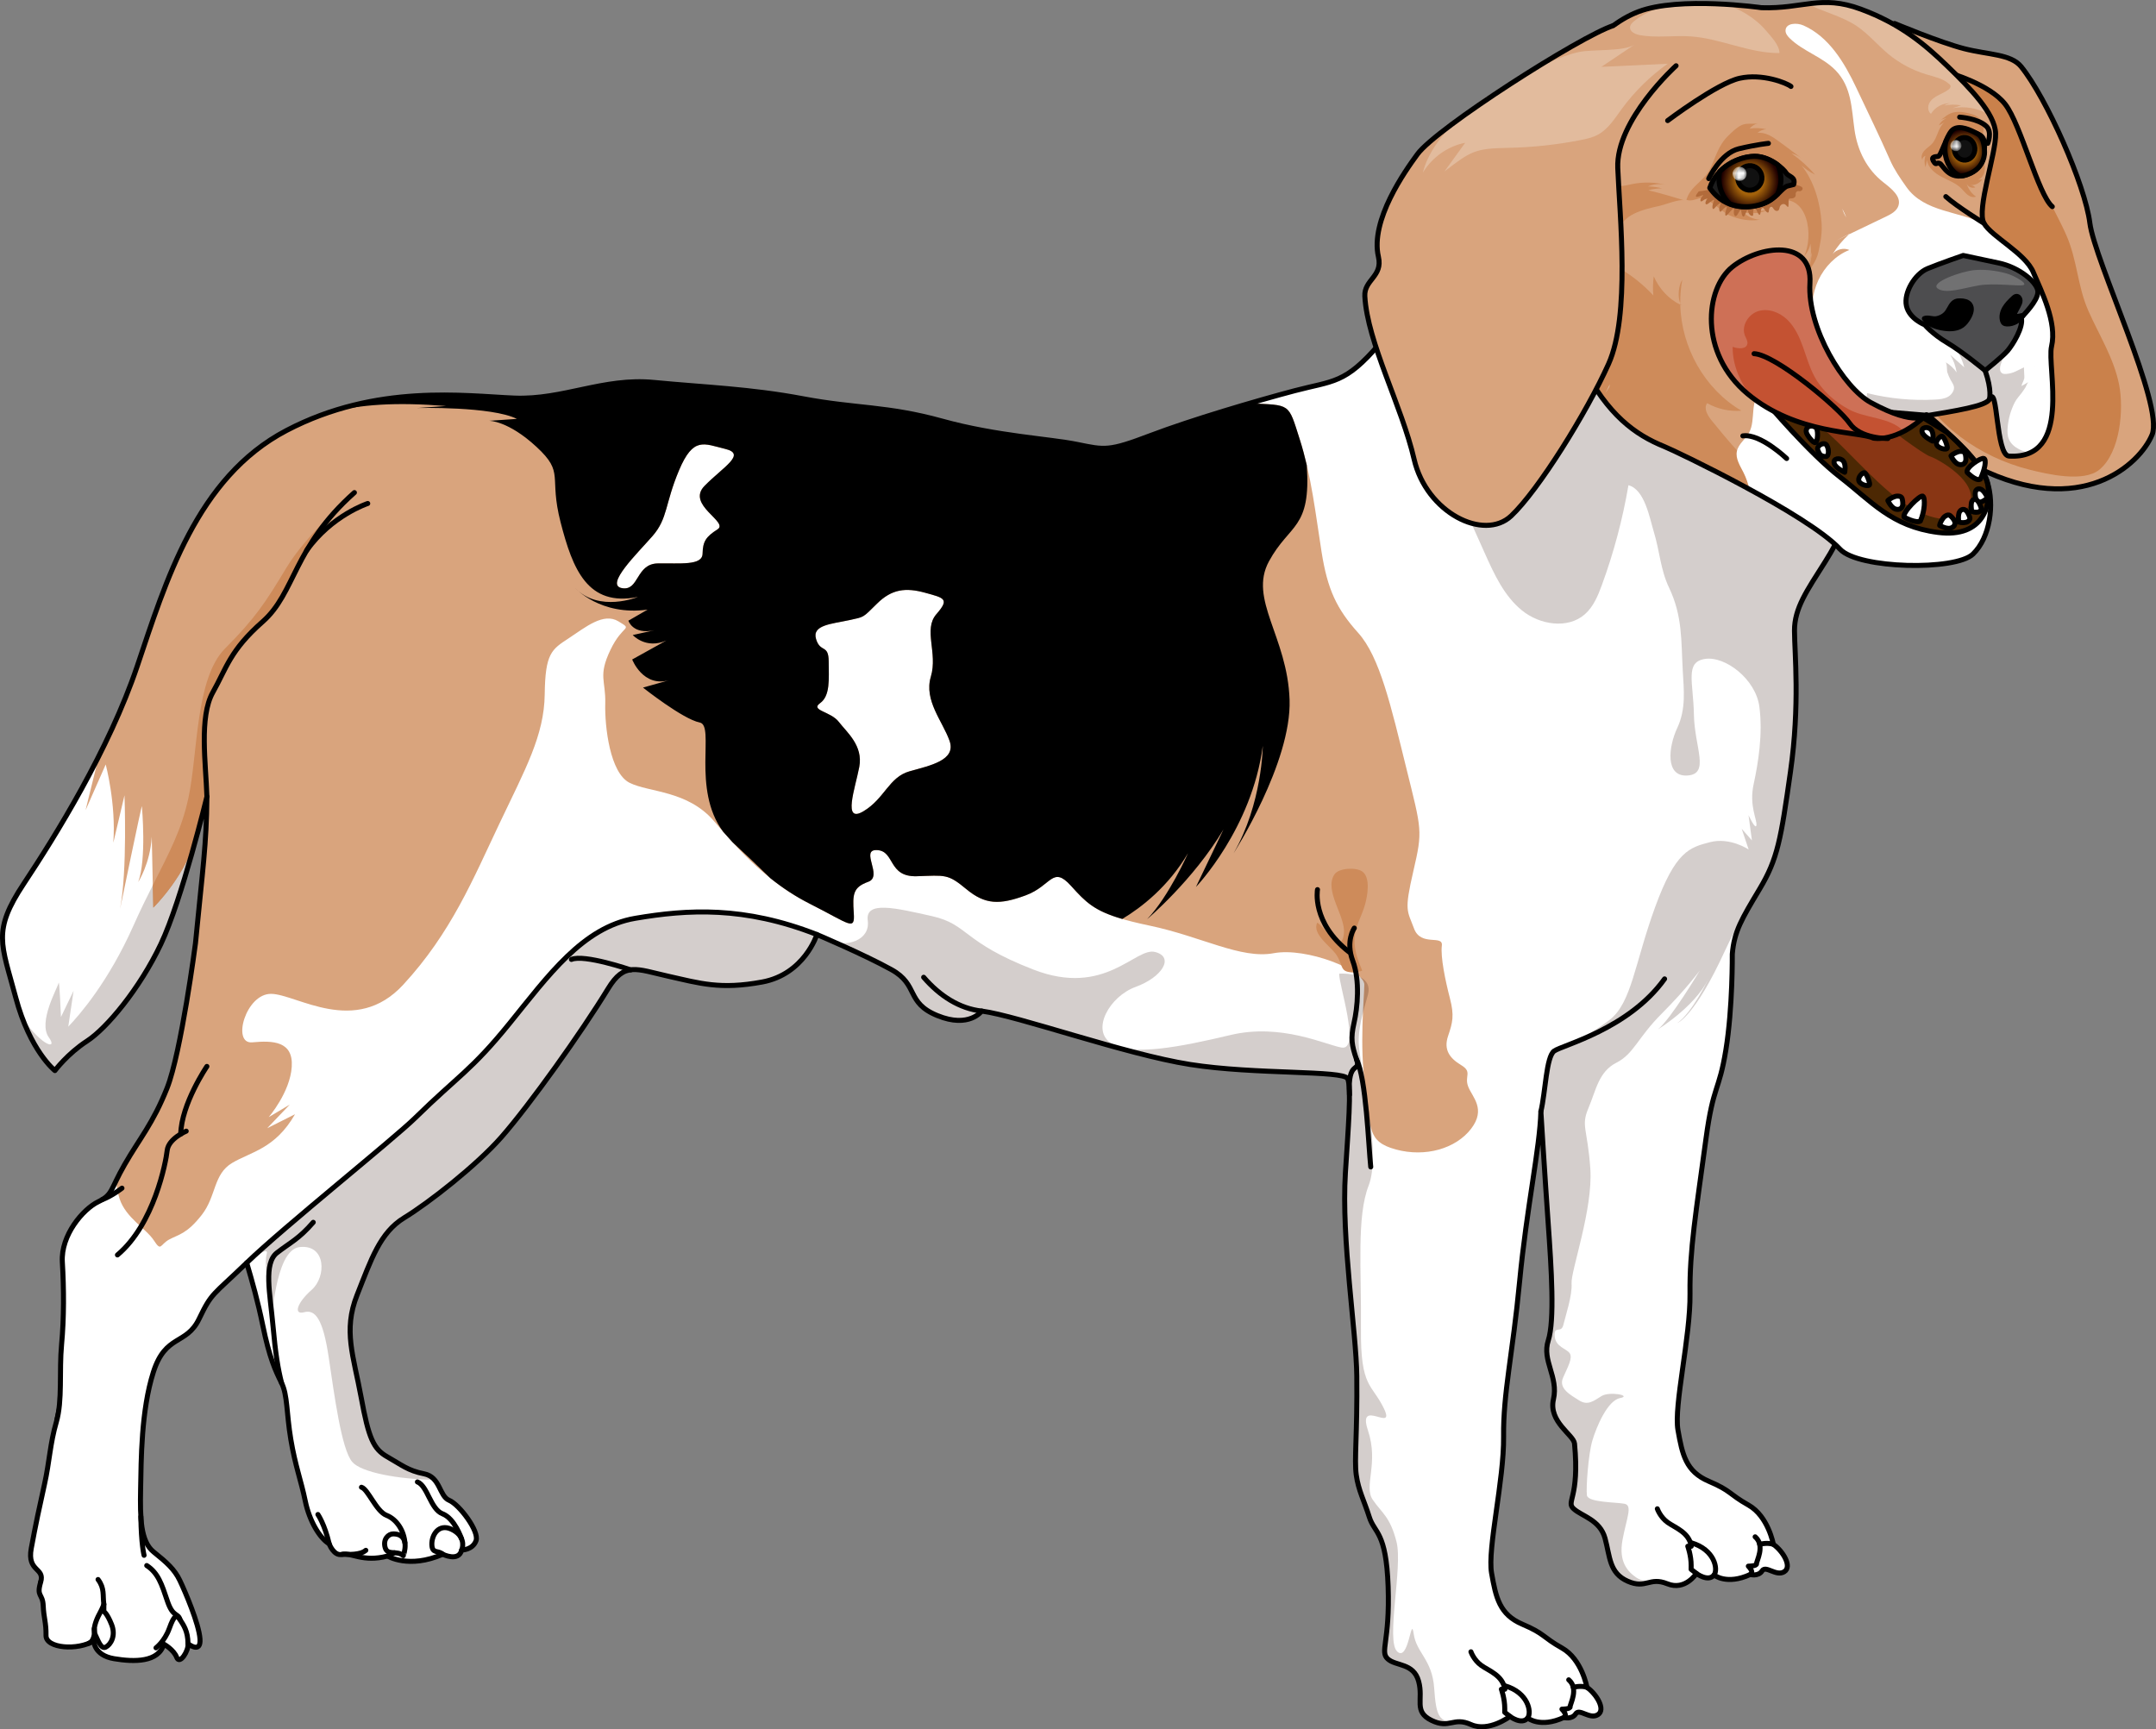 <?xml version="1.0" encoding="utf-8"?>
<!-- Generator: Adobe Illustrator 22.0.1, SVG Export Plug-In . SVG Version: 6.00 Build 0)  -->
<svg version="1.1" id="Layer_1" xmlns="http://www.w3.org/2000/svg" xmlns:xlink="http://www.w3.org/1999/xlink" x="0px" y="0px"
	 width="429.873px" height="344.816px" viewBox="0 0 429.873 344.816" enable-background="new 0 0 429.873 344.816"
	 xml:space="preserve">
<rect x="0" y="0" width="429.873" height="344.816" fill="#808080" stroke="none"/>
<g>
	<g>
		<path fill="none" stroke="#000000" stroke-linecap="round" stroke-linejoin="round" stroke-miterlimit="10" d="M8.11,315.468
			c1.022-2.465,0.79-3.246,2.287-5.63"/>
		<path fill="none" stroke="#000000" stroke-linecap="round" stroke-linejoin="round" stroke-miterlimit="10" d="M14.068,269.76
			c0,0-1.652,8.729-2.724,13.369"/>
		<path fill="#FFFFFF" d="M289.541,50.784c2.939-2.891,6.614-5.246,10.632-5.772c2.824-0.371,5.666,0.281,8.484,0.697
			c6.03,0.889,12.16,0.697,18.256,0.79c8.041,0.123,16.327,0.815,23.485,4.482c7.68,3.934,13.297,10.886,18.588,17.702
			c1.516,1.954,3.045,3.948,3.933,6.255c0.986,2.562,1.126,5.381,0.885,8.115c-0.477,5.407-2.535,11.002-4.139,16.165
			c-1.405,4.525-3.234,8.804-5.77,12.817c-3.62,5.728-6.12,9.228-6.101,13.73c0.015,4.5,1.108,14.702-0.807,28.145
			c-1.912,13.443-2.529,17.302-6.127,23.325c-3.599,6.022-5.094,8.473-5.467,13.001c0,0,0.095,10.684-1.282,19.128
			c-1.379,8.444-2.486,6.801-3.957,17.64c-1.989,14.647-3.294,22.248-3.191,30.933c0.099,8.688-3.257,22.36-2.401,27.224
			c0.857,4.862,1.574,8.252,6.127,10.192c4.556,1.939,3.961,2.524,7.925,4.754c3.963,2.232,4.963,7.828,4.963,7.828
			c1.907,1.337,3.803,4.439,2.178,5.46c-1.626,1.023-3.673-1.345-4.416-0.17c-0.742,1.172-2.359,0.723-2.359,0.723
			c-4.725,2.182-7.215,0.107-7.215,0.107c-1.185,1.467-3.531-0.314-3.531-0.314s-2.212,3.516-5.802,2.061
			c-3.588-1.456-4.199,1.121-7.896-0.511c-3.698-1.635-3.509-4.881-4.518-8.566c-1.011-3.688-4.638-4.394-6.251-5.875
			c-1.611-1.481,1.211-2.004,0.169-13.004c-0.163-1.736-5.233-4.333-4.202-8.824c1.033-4.494-2.335-7.701-1.039-11.718
			c1.299-4.02,0.637-14.289-0.007-23.331c-0.646-9.043-1.461-22.337-1.461-22.337c-0.188,7.211-2.834,19.167-4.238,33.88
			c-1.406,14.715-3.294,22.248-3.193,30.934c0.1,8.688-3.255,22.361-2.399,27.222c0.857,4.864,1.572,8.254,6.129,10.192
			c4.553,1.941,3.959,2.525,7.921,4.754c3.965,2.231,4.965,7.832,4.965,7.832c1.905,1.337,3.803,4.436,2.178,5.458
			c-1.624,1.022-3.674-1.346-4.416-0.172c-0.741,1.174-2.359,0.725-2.359,0.725c-4.721,2.18-7.213,0.107-7.213,0.107
			c-1.187,1.465-3.534-0.314-3.534-0.314s-4.26,3.217-7.785,1.615c-3.526-1.599-4.244,0.95-7.871-0.831
			c-3.627-1.784-1.548-4.117-2.559-7.802c-1.01-3.686-4.548-2.97-6.159-4.453c-1.612-1.479,0.459-3.383,0.078-14.427
			c-0.381-11.043-2.72-10.579-3.752-13.858c-1.032-3.278-2.179-5.313-2.604-8.404c-0.425-3.094,0.229-8.039,0.108-19.729
			c-0.093-8.82-3.106-27.18-2.271-40.506c0.545-8.667,1.255-17.065,0.45-18.773c-0.803-1.708-18.452-0.786-31.416-2.831
			c-12.962-2.044-34.237-9.684-41.546-10.652c0,0-2.5,3.502-8.845,0.904c-6.345-2.596-3.65-6.111-9.144-9.158
			c-5.495-3.047-14.87-7.003-14.87-7.003s-2.49,7.904-10.899,9.461c-8.407,1.556-12.412,0.265-18.773-1.157
			c-6.361-1.421-8.684-2.893-11.964,2.487c-5.323,8.725-15.591,23.122-21.267,29.596c-4.959,5.655-14.503,13.116-19.371,16.082
			c-4.868,2.966-6.604,8.339-9.419,15.424c-2.812,7.088-0.685,12.173,0.818,20.374c1.503,8.203,2.459,10.324,5.235,11.888
			c2.778,1.557,4.07,2.746,7.321,3.377c3.253,0.633,2.994,4.456,4.996,5.281c2.005,0.82,6.036,6.173,5.359,8.049
			c-0.673,1.876-2.872,1.865-2.872,1.865c-0.574,2.432-3.764,0.843-3.764,0.843c-6.789,2.972-11.004,0.352-11.004,0.352
			c-4.894,1.318-7.361-0.771-9.038-0.334c-1.678,0.434-2.604-2.101-2.604-2.101c-1.851-1.084-3.949-4.52-4.775-8.559
			c-0.826-4.038-1.997-7-2.878-12.275c-0.878-5.274-0.635-8.828-1.844-11.246c-1.21-2.413-2.41-4.968-3.75-11.511
			c-0.959-4.666-2.098-8.72-3.2-12.439c-6.904,6.67-6.929,5.857-9.487,11.174c-2.555,5.32-6.685,2.971-9.127,10.633
			c-2.44,7.658-2.423,17.543-2.538,23.301c-0.115,5.757-0.019,10.433,2.584,12.529c2.604,2.1,4.16,3.442,5.242,5.709
			c1.083,2.272,3.81,8.633,4.016,11.666c0.207,3.035-2.397,0.937-2.397,0.937c0.179,1.386-1.664,4.28-2.245,2.731
			c-0.581-1.549-2.566-2.643-2.566-2.643c-1.07,3.632-5.871,3.582-9.943,2.896c-4.072-0.689-4.014-3.568-4.014-3.568
			c-3.154,1.982-9.578,1.549-9.538-1.061c0.039-2.603-0.453-3.461-0.56-5.938c-0.105-2.476-1.391-1.739-0.506-4.701
			c0.889-2.959-2.749-1.97-1.878-6.717c0.871-4.747,1.666-8.399,2.656-12.86c0.988-4.465,1.091-8.027,2.344-12.336
			c1.252-4.305,0.548-10.123,1.045-15.443c0.497-5.318,0.476-11.085,0.154-16.461c-0.322-5.374,4.147-10.563,7.129-12.01
			c2.981-1.446,2.352-2.313,5.31-7.465c2.957-5.154,5.629-8.132,8.442-15.216c2.813-7.086,5.661-28.858,5.661-28.858
			c1.449-14.965,2.193-19.558,2.284-29.255c0,0-4.95,20.478-9.182,29.399c-4.231,8.922-10.806,16.794-14.721,19.334
			c-3.914,2.539-6.408,5.892-6.408,5.892s-4.963-3.898-7.819-14.604c-2.855-10.706-4.69-13.152,1.621-22.672
			c6.311-9.519,16.945-26.603,22.608-43.346c5.662-16.742,11.798-37.604,29.775-47.017c17.975-9.413,35.718-6.848,45.434-6.456
			c9.715,0.391,17.736-4.096,27.796-3.124c10.061,0.975,19.165,1.259,29.748,3.255c10.586,1.997,16.753,1.421,27.714,4.453
			c10.958,3.031,21.438,3.522,26.969,4.657c5.53,1.134,6.302,1.382,14.565-1.759c8.263-3.143,21.026-6.897,28.759-8.944
			c7.733-2.046,10.055-1.298,16.922-9.339c4.046-4.741,7.906-9.643,11.689-14.596C287.562,52.886,288.506,51.802,289.541,50.784"/>
		<path fill="#D9A47D" d="M293.312,225.077c3.044-3.971,0.23-6.304-0.578-8.415c-0.81-2.108,0.907-2.89-1.401-4.28
			c-2.309-1.39-3.53-3.076-2.611-5.795c0.92-2.718,1.267-4.068,0.366-7.547c-0.904-3.477-1.895-8.233-1.606-10.486
			c0.287-2.253-4.185,0.266-5.544-3.402c-1.359-3.666-2.004-3.4-0.128-11.494c1.878-8.093,1.659-8.076-1.408-20.476
			c-3.064-12.399-5.286-22.202-9.599-26.992c-4.31-4.793-6.112-8.651-7.295-16.092c-1.181-7.44-2.006-15.125-4.355-22.486
			c-2.35-7.359-1.734-6.789-10.013-7.19c-6.708,1.957-14.25,4.332-19.783,6.437c-8.263,3.142-9.035,2.893-14.565,1.759
			c-5.531-1.135-16.011-1.625-26.969-4.657c-10.961-3.032-17.128-2.456-27.714-4.453c-10.583-1.996-19.687-2.28-29.748-3.255
			c-10.06-0.972-18.081,3.515-27.796,3.124c-9.717-0.392-27.459-2.957-45.434,6.457c-17.977,9.413-24.114,30.274-29.775,47.017
			c-2.038,6.021-4.721,12.085-7.613,17.826c0,0.006-0.002,0.011-0.002,0.015c-1.647,6.594-2.678,10.852-2.678,10.852l4.015-9.109
			c0,0,2.086,7.82,1.516,15.603l2.225-9.445c0,0,0.591,15.003-0.876,22.625c0,0,4.315-20.903,4.347-20.445
			c0.031,0.455,0.947,10.569-0.733,15.109c0,0,2.4-3.705,2.699-9.035l0.308,14.136c0,0,6.826-6.606,8.9-15.174
			c1.095-4.077,1.793-6.962,1.793-6.962c-0.091,9.697-0.835,14.29-2.284,29.256c0,0-2.848,21.771-5.661,28.857
			c-2.813,7.084-5.485,10.063-8.442,15.216c-0.773,1.346-1.298,2.395-1.71,3.241c0.079,1.158,0.271,2.354,0.676,3.598
			c1.25,3.844,5.345,5.997,6.849,8.327c1.507,2.331,1.179,0.806,3.1-0.215c1.922-1.015,3.497-1.122,6.431-4.863
			c2.932-3.743,2.286-8.123,6.065-10.373c3.778-2.251,8.573-2.804,12.54-9.714l-5.544,2.785l4.488-4.701l-4.196,2.501
			c0,0,4.272-4.941,4.601-10.051c0.328-5.111-3.745-5.258-7.881-4.87c-4.136,0.388-1.295-9.763,3.801-9.669
			c5.093,0.09,16.745,8.552,26.313-1.827c9.569-10.377,13.923-21.073,19.14-32.052c5.219-10.977,8.963-17.649,9.063-25.841
			c0.101-8.192,1.375-8.946,4.762-11.167c3.387-2.226,6.943-5.216,9.943-3.385c3.003,1.829,0.915,0.424-1.599,5.685
			c-2.514,5.261-0.912,6.036-1.035,10.689c-0.122,4.654,0.953,13.861,4.849,15.812c3.895,1.949,11.604,1.476,16.902,7.72
			c5.295,6.245,11.026,12.367,19.047,16.41c8.02,4.043,9.008,5.525,8.75,1.78c-0.257-3.742-0.127-5.079,2.895-6.171
			c3.02-1.093-1.775-6.515,1.777-6.318c3.553,0.198,2.139,5.384,7.879,5.21c5.74-0.172,6.156-0.533,9.911,2.584
			c3.754,3.114,6.632,3.138,11.811,1.232c5.178-1.905,5.326-6.017,9.043-1.899c3.718,4.119,5.38,5.774,15.706,7.939
			c10.326,2.167,18.159,6.716,24.713,5.492c6.553-1.226,18.117,3.408,18.066,6.292c-0.048,2.888-1.001,12.167,0.181,20.37
			c1.181,8.2,0.263,10.888,6.123,12.477C284.193,230.791,290.265,229.047,293.312,225.077 M144.618,89.518
			c4.273,1.033-0.419,3.568-4.14,7.363c-3.72,3.796,4.919,7.183,2.587,8.671c-2.331,1.487-2.93,2.414-2.983,4.851
			c-0.056,2.438-4.519,1.858-8.937,1.942c-4.42,0.083-3.69,5.597-7.184,4.919c-3.363-0.655,3.068-6.849,6.144-10.379
			c3.076-3.528,2.439-6.361,5.291-13.121C138.251,87.005,140.343,88.485,144.618,89.518 M186.702,122.461
			c-2.662,3.059,0.312,7.722-1.106,12.465c-1.415,4.742,2.357,8.907,3.73,12.795c1.373,3.887-3.865,4.913-7.989,6.079
			c-4.121,1.169-4.935,5.428-9.174,7.962c-4.236,2.531-1.652-4.562-0.839-8.826c0.814-4.265-2.467-6.905-4.085-9.006
			c-1.62-2.101-5.76-2.259-3.723-3.725c2.039-1.468,1.738-4.765,1.715-8.303c-0.023-3.539-1.662-1.655-2.519-4.473
			c-0.858-2.816,3.088-3.006,6.597-3.772c3.08-0.673,2.627-0.403,5.566-3.304c2.938-2.9,5.711-3.224,9.571-2.162
			C188.307,119.253,189.368,119.402,186.702,122.461"/>
		<path fill="#CE8B5A" d="M271.607,193.543c-0.824-2.016-1.549-3.808-1.535-6.048c0.018-2.755,1.419-4.646,2.12-7.213
			c0.453-1.658,1.122-5.305-0.575-6.508c-1.249-0.885-4.701-0.716-5.554,0.582c-2.13,3.238,2.215,8.285,1.899,11.705
			c-0.442,4.782-4.19-1.669-5.338-2.084c-1.073,2.334,2.736,4.72,3.855,6.454c1.598,2.476,0.386,3.485,3.977,3.496"/>
		<path d="M245.952,170.151c0,0,11.592-18.051,11.169-30.633c-0.424-12.581-8.234-20.007-4.11-27.591
			c4.119-7.578,8.425-6.338,7.537-19.189c-0.402-1.721-0.854-3.432-1.395-5.126c-2.35-7.359-1.734-6.789-10.013-7.19
			c-6.708,1.957-14.25,4.332-19.783,6.437c-8.263,3.142-9.035,2.893-14.565,1.759c-5.531-1.135-16.011-1.625-26.969-4.657
			c-10.961-3.032-17.128-2.456-27.714-4.453c-10.583-1.996-19.687-2.28-29.748-3.255c-10.06-0.972-18.081,3.515-27.796,3.124
			c-8.265-0.333-22.334-2.233-37.416,2.995c6.768-1.786,13.873-2.202,23.795-1.413l-5.722,0.393c0,0,14.795-0.355,19.835,2.174
			l-5.502,0.38c0,0,3.757-0.038,9.428,5.213c5.67,5.252,2.382,5.698,4.796,15.046c2.412,9.345,5.365,16.886,15.402,14.867
			c0,0-7.746,3.188-12.512-1.793c0,0,5.031,5.626,14.454,4.315l-3.829,2.209c0,0,0.861,2.862,5.219,1.9l-4.358,0.962
			c0,0,2.633,2.916,6.711,1.087l-6.818,3.788c0,0,2.153,5.602,7.363,4.137l-5.21,1.465c0,0,7.956,6.311,11.319,6.965
			c3.098,0.602-1.668,13.251,4.66,21.774c0.612,0.703,1.235,1.401,1.87,2.09c0,0.002,0.002,0.002,0.002,0.004
			c2.247,2.067,4.877,4.579,7.562,7.19c2.381,1.903,4.971,3.633,7.861,5.091c8.02,4.043,9.008,5.525,8.75,1.78
			c-0.257-3.742-0.127-5.079,2.895-6.171c3.02-1.093-1.775-6.515,1.777-6.318c3.553,0.198,2.139,5.384,7.879,5.21
			c5.74-0.172,6.156-0.533,9.911,2.584c3.754,3.114,6.632,3.138,11.811,1.232c5.178-1.905,5.326-6.017,9.043-1.899
			c2.932,3.249,4.59,4.964,10.22,6.606c3.868-2.326,9.187-6.457,13.12-13.129c0,0-3.829,8.671-8.166,13.171
			c0,0,9.174-7.729,15.228-17.889l-5.493,11.469c0,0,11.148-11.606,13.33-28.129C251.78,148.733,251.687,160.244,245.952,170.151
			 M144.618,89.518c4.273,1.033-0.419,3.568-4.14,7.363c-3.72,3.796,4.919,7.183,2.587,8.671c-2.331,1.487-2.93,2.414-2.983,4.851
			c-0.056,2.438-4.519,1.858-8.937,1.942c-4.42,0.083-3.69,5.597-7.184,4.919c-3.363-0.655,3.068-6.849,6.144-10.379
			c3.076-3.528,2.439-6.361,5.291-13.121C138.251,87.005,140.343,88.485,144.618,89.518 M186.702,122.461
			c-2.662,3.059,0.312,7.722-1.106,12.465c-1.415,4.742,2.357,8.907,3.73,12.795c1.373,3.887-3.865,4.913-7.989,6.079
			c-4.121,1.169-4.935,5.428-9.174,7.962c-4.236,2.531-1.652-4.562-0.839-8.826c0.814-4.265-2.467-6.905-4.085-9.006
			c-1.62-2.101-5.76-2.259-3.723-3.725c2.039-1.468,1.738-4.765,1.715-8.303c-0.023-3.539-1.662-1.655-2.519-4.473
			c-0.858-2.816,3.088-3.006,6.597-3.772c3.08-0.673,2.627-0.403,5.566-3.304c2.938-2.9,5.711-3.224,9.571-2.162
			C188.307,119.253,189.368,119.402,186.702,122.461"/>
		<path fill="#CE8B5A" d="M41.256,158.847c-0.01,1.068-0.028,2.074-0.054,3.039C41.276,160.672,41.299,159.631,41.256,158.847"/>
		<path fill="#CE8B5A" d="M57.086,113.236c-4.158,6.923-6.236,10.073-12.198,16.058c-5.964,5.985-5.399,20.882-7.32,29.807
			c-1.395,6.477-3.919,11.089-7.101,17.402l0.098,4.481c0,0,6.826-6.607,8.899-15.175c0.046-0.172,0.091-0.337,0.135-0.503
			c0.028-0.106,0.057-0.214,0.085-0.319c0.041-0.154,0.081-0.304,0.121-0.454c0.034-0.132,0.069-0.263,0.102-0.392
			c0.04-0.151,0.08-0.302,0.118-0.448c0.028-0.103,0.053-0.202,0.081-0.303c0.063-0.244,0.125-0.481,0.184-0.709
			c0.031-0.124,0.064-0.248,0.094-0.367c0.029-0.112,0.056-0.22,0.085-0.328c0.033-0.128,0.065-0.254,0.096-0.377
			c0.021-0.082,0.042-0.166,0.063-0.245c0.051-0.197,0.099-0.388,0.144-0.565c0.003-0.014,0.006-0.025,0.009-0.039
			c0.041-0.164,0.08-0.316,0.117-0.461c0.015-0.062,0.03-0.121,0.044-0.179c0.026-0.102,0.051-0.201,0.074-0.292
			c0.01-0.046,0.022-0.094,0.034-0.137c0.06-0.245,0.108-0.44,0.143-0.581c0.007-0.03,0.014-0.056,0.02-0.081
			c0.011-0.042,0.02-0.083,0.026-0.109c0.002-0.009,0.005-0.019,0.007-0.026c0.006-0.025,0.011-0.047,0.011-0.047
			c-0.361-6.526-1.582-15.877,1.177-20.787c2.759-4.907,3.408-8.343,9.943-14.103c6.535-5.758,6.057-14.87,18.288-25.739
			C70.665,98.218,61.247,106.313,57.086,113.236"/>
		<g>
			<defs>
				<rect id="SVGID_1_" x="39.815" y="163.556" width="0.246" height="0.934"/>
			</defs>
			<clipPath id="SVGID_2_">
				<use xlink:href="#SVGID_1_"  overflow="visible"/>
			</clipPath>
			<path clip-path="url(#SVGID_2_)" d="M39.815,164.49c0.085-0.322,0.167-0.633,0.246-0.934c-0.013,0.044-0.024,0.089-0.036,0.136
				c-0.038,0.146-0.078,0.297-0.118,0.448C39.877,164.255,39.846,164.372,39.815,164.49"/>
		</g>
		<g>
			<defs>
				<rect id="SVGID_3_" x="36.298" y="163.486" width="0.073" height="0.232"/>
			</defs>
			<clipPath id="SVGID_4_">
				<use xlink:href="#SVGID_3_"  overflow="visible"/>
			</clipPath>
			<path clip-path="url(#SVGID_4_)" d="M36.298,163.718c0.025-0.076,0.049-0.155,0.073-0.231
				C36.347,163.563,36.323,163.641,36.298,163.718"/>
		</g>
		<g>
			<defs>
				<rect id="SVGID_5_" x="40.165" y="162.881" width="0.073" height="0.275"/>
			</defs>
			<clipPath id="SVGID_6_">
				<use xlink:href="#SVGID_5_"  overflow="visible"/>
			</clipPath>
			<path clip-path="url(#SVGID_6_)" d="M40.165,163.156c0.025-0.092,0.049-0.185,0.072-0.275
				C40.214,162.971,40.19,163.064,40.165,163.156"/>
		</g>
		<g>
			<defs>
				<rect id="SVGID_7_" x="36.906" y="161.203" width="0.147" height="0.53"/>
			</defs>
			<clipPath id="SVGID_8_">
				<use xlink:href="#SVGID_7_"  overflow="visible"/>
			</clipPath>
			<path clip-path="url(#SVGID_8_)" d="M36.906,161.733c0.049-0.175,0.1-0.352,0.146-0.529
				C37.005,161.381,36.956,161.558,36.906,161.733"/>
		</g>
		<g>
			<defs>
				<rect id="SVGID_9_" x="40.331" y="162.056" width="0.12" height="0.462"/>
			</defs>
			<clipPath id="SVGID_10_">
				<use xlink:href="#SVGID_9_"  overflow="visible"/>
			</clipPath>
			<path clip-path="url(#SVGID_10_)" d="M40.45,162.057c-0.021,0.085-0.044,0.169-0.066,0.257c-0.017,0.067-0.036,0.136-0.053,0.205
				C40.372,162.362,40.412,162.206,40.45,162.057"/>
		</g>
		<g>
			<defs>
				<rect id="SVGID_11_" x="40.505" y="161.406" width="0.112" height="0.44"/>
			</defs>
			<clipPath id="SVGID_12_">
				<use xlink:href="#SVGID_11_"  overflow="visible"/>
			</clipPath>
			<path clip-path="url(#SVGID_12_)" d="M40.617,161.407c-0.018,0.066-0.035,0.134-0.053,0.202c-0.018,0.077-0.04,0.157-0.059,0.237
				C40.543,161.698,40.581,161.547,40.617,161.407"/>
		</g>
		<g>
			<path opacity="0.2" fill="#2C0A00" d="M39.683,164.987c-0.027,0.104-0.057,0.212-0.085,0.318
				c-0.044,0.167-0.089,0.332-0.135,0.503c-2.073,8.569-8.899,15.175-8.899,15.175l-0.098-4.48
				c-1.202,2.384-2.495,5.005-3.861,8.072c-4.981,11.181-10.723,17.769-12.992,20.139l1.056-7.152l-2.514,5.234
				c0,0-0.31-7.695-0.469-6.797c-0.16,0.894-4.182,7.808-1.943,10.862c1.767,2.413-1.101,2.031-5.278-3.82
				c2.84,7.555,6.481,10.431,6.481,10.431s2.494-3.353,6.408-5.892c3.914-2.54,10.489-10.412,14.721-19.334
				c2.811-5.928,5.938-16.954,7.722-23.689C39.76,164.699,39.722,164.841,39.683,164.987"/>
		</g>
		<g>
			<defs>
				<rect id="SVGID_13_" x="32.584" y="171.721" width="0.289" height="0.585"/>
			</defs>
			<clipPath id="SVGID_14_">
				<use xlink:href="#SVGID_13_"  overflow="visible"/>
			</clipPath>
			<path clip-path="url(#SVGID_14_)" d="M32.584,172.307c0.097-0.196,0.193-0.392,0.289-0.585
				C32.776,171.916,32.682,172.11,32.584,172.307"/>
		</g>
		<g>
			<defs>
				<rect id="SVGID_15_" x="35.428" y="165.614" width="0.182" height="0.463"/>
			</defs>
			<clipPath id="SVGID_16_">
				<use xlink:href="#SVGID_15_"  overflow="visible"/>
			</clipPath>
			<path clip-path="url(#SVGID_16_)" d="M35.427,166.077c0.062-0.154,0.122-0.308,0.182-0.462
				C35.549,165.769,35.489,165.923,35.427,166.077"/>
		</g>
		<g>
			<defs>
				<rect id="SVGID_17_" x="30.495" y="173.976" width="1.25" height="2.47"/>
			</defs>
			<clipPath id="SVGID_18_">
				<use xlink:href="#SVGID_17_"  overflow="visible"/>
			</clipPath>
			<path clip-path="url(#SVGID_18_)" d="M30.495,176.447c0.43-0.854,0.845-1.672,1.25-2.471
				C31.342,174.771,30.923,175.598,30.495,176.447"/>
		</g>
		<g>
			<defs>
				<rect id="SVGID_19_" x="33.569" y="169.795" width="0.237" height="0.495"/>
			</defs>
			<clipPath id="SVGID_20_">
				<use xlink:href="#SVGID_19_"  overflow="visible"/>
			</clipPath>
			<path clip-path="url(#SVGID_20_)" d="M33.569,170.291c0.078-0.165,0.158-0.332,0.236-0.496
				C33.727,169.96,33.647,170.125,33.569,170.291"/>
		</g>
		<g>
			<defs>
				<rect id="SVGID_21_" x="34.635" y="167.622" width="0.152" height="0.354"/>
			</defs>
			<clipPath id="SVGID_22_">
				<use xlink:href="#SVGID_21_"  overflow="visible"/>
			</clipPath>
			<path clip-path="url(#SVGID_22_)" d="M34.634,167.977c0.052-0.118,0.102-0.237,0.152-0.354
				C34.736,167.74,34.686,167.859,34.634,167.977"/>
		</g>
		<g>
			<path opacity="0.2" fill="#2C0A00" d="M361.794,75.697c-3.482-0.534-5.502-3.958-8.161-5.891
				c-3.733-2.714-7.801-5.132-12.181-6.636l-33.907-11.645c-3.778-1.298-8.572-2.39-11.944,0.412
				c-3.606,2.996-6.727,8.534-8.678,12.727c-2.388,5.131-3.431,11.123-1.634,16.49c0.613,1.831,1.54,3.549,2.089,5.401
				c0.521,1.758,0.692,3.599,1.088,5.39c0.64,2.89,1.859,5.614,3.071,8.314c1.514,3.376,3.028,6.752,4.542,10.127
				c1.864,4.158,3.848,8.474,7.389,11.342c3.54,2.868,9.129,3.761,12.543,0.743c1.694-1.498,2.594-3.68,3.373-5.803
				c2.37-6.458,4.148-13.133,5.302-19.914c3.252,0.834,4.237,6.594,5.072,9.335c1.171,3.841,1.316,7.518,3.024,11.089
				c2.712,5.671,2.4,10.607,2.738,16.616c0.205,3.646,0.684,7.559-1.094,11.344c-1.777,3.787-2.468,9.806,2.045,9.496
				c4.514-0.312,1.384-5.625,1.269-12.144c-0.119-6.519-1.829-10.494,2.221-11.103c4.051-0.61,10.123,4.06,10.833,9.541
				c0.708,5.482-0.227,11.187-1.149,15.454c-0.925,4.267,0.704,7.03,0.56,8.148c-0.144,1.115-1.577-1.994-1.577-1.994l0.681,5.042
				l-2.041-2.317l1.39,4.131c0,0-3.712-2.511-7.731-1.46c-4.021,1.052-6.85,1.743-10.942,13.003
				c-4.092,11.261-4.654,19.037-9.075,22.442c-4.422,3.406-8.657,5.043-9.847,5.619c-1.192,0.577-2.244,1.741-2.75,5.515
				c-0.412,3.066-0.893,6.413-1.059,7.562c0.144,2.352,0.856,13.821,1.434,21.9c0.644,9.042,1.305,19.31,0.007,23.33
				c-1.297,4.018,2.072,7.225,1.038,11.719c-1.031,4.491,4.04,7.088,4.203,8.823c1.042,11-1.78,11.523-0.169,13.005
				c1.612,1.48,5.239,2.186,6.25,5.875c1.01,3.684,0.82,6.93,4.519,8.565c2.509,1.11,3.597,0.277,5.158,0.086
				c-0.986,0.012-2.414-0.11-3.436-0.811c-1.712-1.177-3.558-3.132-2.752-7.504c0.805-4.366,2.07-6.888,0.39-7.215
				c-1.683-0.326-7.274-0.251-7.484-1.674c-0.209-1.425,0.276-8.228,1.084-10.938c0.81-2.709,2.993-7.949,5.504-8.454
				c2.508-0.504-2.088-1.404-3.679-0.409c-1.591,0.993-2.743,1.958-4.477,0.86c-1.735-1.098-4.145-2.368-3.187-4.535
				c0.956-2.169,1.944-3.895,1.326-4.85c-0.618-0.952-2.851-1.241-3.002-3.442c-0.15-2.203,1.298-0.421,1.728-2.22
				c0.429-1.8,1.808-5.877,1.64-8.299c-0.165-2.423,4.293-14.785,3.739-22.821c-0.552-8.037-1.911-8.485-0.388-12.08
				c1.524-3.595,2.043-7.282,5.57-9.074c3.527-1.79,4.197-4.932,9.061-9.802c4.863-4.869,7.593-8.596,7.593-8.596
				s-5.851,9.803-8.372,11.746c0,0,7.323-4.485,10.042-9.983c0,0-3.193,6.635-6.148,8.718c0,0,3.456-1.232,9.513-14.478
				c1.229-2.689,2.543-4.994,3.874-7.066c0.785-1.468,1.776-3.123,3.026-5.214c3.599-6.024,4.215-9.882,6.128-23.326
				c1.914-13.443,0.821-23.645,0.807-28.145c-0.019-4.502,2.48-8.002,6.101-13.73c3.619-5.731,5.084-10.041,7.353-18.32
				c2.115-7.723,4.141-9.306,4.405-9.485c-1.2,0.201-2.864,0.38-4.312,0.174c-2.622-0.375-4.955-0.428-5.919-2.782
				C364.46,79.268,364.049,76.043,361.794,75.697"/>
		</g>
		<path fill="#CE8B5A" d="M330.699,315.356c0.079-0.035,0.136-0.061,0.136-0.061s-0.169,0.025-0.443,0.047
			C330.493,315.345,330.593,315.346,330.699,315.356"/>
		<path fill="#CE8B5A" d="M375.796,84.206c0.607-0.009,1.101-0.134,1.503-0.318C377.295,83.89,376.69,84.049,375.796,84.206"/>
		<g>
			<path opacity="0.2" fill="#2C0A00" d="M285.412,343.038c3.368,1.653,4.229-0.418,7.154,0.553c-0.074-0.39-0.267-0.379-1.92-0.264
				c-3.747,0.254-4.305-1.06-4.696-6.747c-0.391-5.688-3.569-7.015-4.089-10.84c-0.521-3.823-0.961,5.735-3.275,3.571
				c-2.315-2.161,1.139-16.802-0.14-21.86c-1.279-5.058-2.917-5.72-4.753-8.422c-1.832-2.707,1.259-7.224-0.95-13.831
				c-2.207-6.601,5.586,0.646,3.194-4.336c-2.396-4.982-4.696-4.05-4.586-15.893c0.111-11.848-0.883-22.351,1.529-28.551
				c2.411-6.201-1.028-20.475-1.858-27.008c-0.506-3.982,0.738-7.372,1.727-11.08c0.913-3.421-2.842-4.337-5.725-4.183
				c-0.204,1.783,4.352,15.394,0.469,14.733c-3.229-0.549-12.019-4.908-22.147-2.502c-10.127,2.408-19.776,4.283-23.817,1.639
				s-0.328-9.332,4.917-11.239c5.244-1.903,7.797-5.937,3.867-6.954c-3.93-1.016-9.927,9.046-24.201,3.531
				c-14.273-5.516-12.973-9.042-20.291-10.68c-7.316-1.639-13.338-3.117-12.804,0.882c0.531,3.993-4.29,5.315-7.208,4.057
				c3.212,1.415,8.388,3.763,11.943,5.736c5.494,3.046,2.799,6.561,9.144,9.157c6.345,2.598,8.845-0.904,8.845-0.904
				c7.309,0.968,28.584,8.608,41.546,10.652c12.964,2.045,30.613,1.123,31.416,2.831c0.805,1.708,0.095,10.106-0.45,18.773
				c-0.835,13.326,2.178,31.686,2.271,40.506c0.121,11.691-0.533,16.635-0.108,19.729c0.425,3.091,1.572,5.126,2.604,8.404
				c1.032,3.279,3.371,2.815,3.752,13.858c0.381,11.044-1.691,12.948-0.078,14.427c1.611,1.484,5.149,0.767,6.158,4.453
				C283.864,338.921,281.785,341.254,285.412,343.038"/>
		</g>
		<g>
			<path opacity="0.2" fill="#2C0A00" d="M53.189,249.998c-0.5,1.803,0.089,5.323,0.711,10.348
				c0.622,5.027,0.554-11.097,5.85-11.683c5.293-0.587,5.34,5.939,2.402,8.518c-2.942,2.58-3.708,5.065-1.509,4.472
				c2.195-0.593,3.747,1.291,4.891,8.954c1.144,7.664,2.547,18.409,4.71,20.913c1.784,2.069,9.117,3.448,16.376,3.541
				c-0.49-0.558-1.126-1.002-2.057-1.183c-3.251-0.631-4.544-1.819-7.321-3.377c-2.777-1.564-3.733-3.685-5.236-11.888
				c-1.503-8.201-3.629-13.286-0.817-20.374c2.814-7.085,4.551-12.458,9.419-15.424c4.867-2.965,14.412-10.427,19.371-16.082
				c5.676-6.474,15.943-20.871,21.267-29.596c3.28-5.38,5.602-3.908,11.964-2.487c6.361,1.422,10.366,2.713,18.773,1.158
				c8.408-1.558,10.898-9.461,10.898-9.461c-14.505-5.687-25.75-5.02-36.225-3.239c-10.476,1.78-17.378,11.491-25.057,20.952
				c-7.678,9.46-10.186,10.389-18.839,18.873c-4.313,4.228-26.132,21.686-33.571,28.87
				C49.189,251.803,53.687,248.193,53.189,249.998"/>
		</g>
		<path fill="none" stroke="#000000" stroke-linecap="round" stroke-linejoin="round" stroke-miterlimit="10" d="M49.189,251.802
			c7.439-7.184,29.258-24.642,33.571-28.87c8.653-8.484,11.161-9.412,18.839-18.873c7.679-9.461,14.581-19.172,25.057-20.951
			c10.475-1.782,21.72-2.449,36.225,3.238"/>
		<path fill="none" stroke="#000000" stroke-linecap="round" stroke-linejoin="round" stroke-miterlimit="10" d="M20.707,319.9
			c0,0-0.243,0.747-0.898,1.947c-0.655,1.198-1.353,3.061-0.847,4.05c0.507,0.991,1.133,3.041,2.122,2.534
			c0.99-0.506,2.062-2.251,1.164-4.509c-0.897-2.258-1.544-2.588-1.544-2.588L20.707,319.9z"/>
		<path fill="none" stroke="#000000" stroke-linecap="round" stroke-linejoin="round" stroke-miterlimit="10" d="M18.805,324.738
			c0.156,1.159-0.192,2.613-1.092,2.93"/>
		<path fill="none" stroke="#000000" stroke-linecap="round" stroke-linejoin="round" stroke-miterlimit="10" d="M31.107,328.574
			c0,0,1.71-1.262,2.651-3.871c0.942-2.612,1.436-2.867,2.126-1.768c0.69,1.097,1.59,2.264,1.598,4.817"/>
		<path fill="none" stroke="#000000" stroke-linecap="round" stroke-linejoin="round" stroke-miterlimit="10" d="M28.726,310.125
			c0,0-0.586-2.211-0.638-7.713"/>
		<path fill="none" stroke="#000000" stroke-linecap="round" stroke-linejoin="round" stroke-miterlimit="10" d="M35.884,322.935
			c-0.383-1.362-1.405-0.383-2.518-3.707c-1.115-3.324-1.82-5.569-4.11-7.062"/>
		<path fill="none" stroke="#000000" stroke-linecap="round" stroke-linejoin="round" stroke-miterlimit="10" d="M20.707,319.9
			c-0.257-1.833,0.192-3.14-1.156-4.95"/>
		<path fill="none" stroke="#000000" stroke-linecap="round" stroke-linejoin="round" stroke-miterlimit="10" d="M41.251,212.642
			c0,0-5.095,7.494-5.216,13.502"/>
		<path fill="none" stroke="#000000" stroke-linecap="round" stroke-linejoin="round" stroke-miterlimit="10" d="M37.129,225.551
			c0,0-3.542,1.479-3.797,3.853c-0.257,2.372-2.623,14.728-9.915,20.827"/>
		<path fill="none" stroke="#000000" stroke-linecap="round" stroke-linejoin="round" stroke-miterlimit="10" d="M20.336,239.224
			c1.964-0.727,3.982-2.308,3.982-2.308"/>
		<path fill="none" stroke="#000000" stroke-linecap="round" stroke-linejoin="round" stroke-miterlimit="10" d="M63.386,301.985
			c0,0,1.337,1.93,2.249,5.848"/>
		<path fill="none" stroke="#000000" stroke-linecap="round" stroke-linejoin="round" stroke-miterlimit="10" d="M68.24,309.934
			c1.193,0.005,3.58,0.172,4.699-0.805"/>
		<path fill="none" stroke="#000000" stroke-linecap="round" stroke-linejoin="round" stroke-miterlimit="10" d="M78.416,305.853
			c-0.957-0.014-2.102,1.055-1.62,2.737c0.482,1.678,2.366,0.474,3.616,1.607C80.412,310.197,82.046,305.885,78.416,305.853z"/>
		
			<line fill="none" stroke="#000000" stroke-linecap="round" stroke-linejoin="round" stroke-miterlimit="10" x1="77.278" y1="310.268" x2="78.624" y2="309.62"/>
		<path fill="none" stroke="#000000" stroke-linecap="round" stroke-linejoin="round" stroke-miterlimit="10" d="M88.282,309.916
			c-0.912-0.861-2.113-0.033-2.178-1.926c-0.061-1.89,1.343-4.28,3.934-3.052c2.593,1.226,2.368,3.367,2.008,4.135"/>
		<path fill="none" stroke="#000000" stroke-linecap="round" stroke-linejoin="round" stroke-miterlimit="10" d="M91.996,306.77
			c0,0-1.333-3.987-3.756-4.918c-2.421-0.93-2.968-5.552-5.015-6.36"/>
		<path fill="none" stroke="#000000" stroke-linecap="round" stroke-linejoin="round" stroke-miterlimit="10" d="M80.734,307.629
			c-0.178-2.379-1.605-4.672-3.674-5.48c-2.066-0.811-3.68-5.219-4.991-5.594"/>
		<path fill="none" stroke="#000000" stroke-linecap="round" stroke-linejoin="round" stroke-miterlimit="10" d="M56.138,275.753
			c-0.72-2.882-1.199-5.683-1.744-11.74c-0.545-6.055-1.884-12.11,0.84-14.219c2.722-2.108,4.321-2.725,7.221-6.067"/>
		<path fill="none" stroke="#000000" stroke-linecap="round" stroke-linejoin="round" stroke-miterlimit="10" d="M304.601,342.568
			c0.837-1.17,0.102-5.081-4.553-6.429"/>
		<path fill="none" stroke="#000000" stroke-linecap="round" stroke-linejoin="round" stroke-miterlimit="10" d="M301.068,342.254
			l-1.047-0.821l0.003-0.757c0.011-1.953-0.673-3.848-0.673-3.848l0.693,0.004c-0.426-2.773-3.192-3.672-4.697-4.75
			c-1.507-1.081-2.065-2.72-2.065-2.72"/>
		<path fill="none" stroke="#000000" stroke-linecap="round" stroke-linejoin="round" stroke-miterlimit="10" d="M311.815,342.461
			c0.677-0.331,0.051-1.217-0.388-1.659c0,0,1.701,0.01,1.64-0.495c-0.058-0.505,1.785-3.58-0.287-5.356"/>
		<path fill="none" stroke="#000000" stroke-linecap="round" stroke-linejoin="round" stroke-miterlimit="10" d="M316.412,336.45
			c-1.18-0.415-2.73-0.015-2.73-0.015"/>
		<path fill="none" stroke="#000000" stroke-linecap="round" stroke-linejoin="round" stroke-miterlimit="10" d="M341.764,314.055
			c0.839-1.17,0.104-5.079-4.551-6.427"/>
		<path fill="none" stroke="#000000" stroke-linecap="round" stroke-linejoin="round" stroke-miterlimit="10" d="M338.234,313.741
			l-1.05-0.819l0.006-0.759c0.011-1.952-0.673-3.845-0.673-3.845l0.693,0.003c-0.426-2.777-3.193-3.672-4.7-4.752
			c-1.505-1.079-2.064-2.719-2.064-2.719"/>
		<path fill="none" stroke="#000000" stroke-linecap="round" stroke-linejoin="round" stroke-miterlimit="10" d="M348.98,313.948
			c0.677-0.329,0.049-1.215-0.388-1.659c0,0,1.701,0.01,1.641-0.493c-0.061-0.507,1.785-3.582-0.284-5.358"/>
		<path fill="none" stroke="#000000" stroke-linecap="round" stroke-linejoin="round" stroke-miterlimit="10" d="M353.577,307.935
			c-1.178-0.413-2.728-0.015-2.728-0.015"/>
		<path fill="none" stroke="#000000" stroke-linecap="round" stroke-linejoin="round" stroke-miterlimit="10" d="M307.227,221.635
			c0.931-3.919,1.057-10.893,2.644-12.062c1.585-1.167,14.842-4.353,22.023-14.386"/>
		<path fill="none" stroke="#000000" stroke-linecap="round" stroke-linejoin="round" stroke-miterlimit="10" d="M262.687,177.388
			c0,0-1.214,6.594,6.305,12.438"/>
		<path fill="none" stroke="#000000" stroke-linecap="round" stroke-linejoin="round" stroke-miterlimit="10" d="M270.028,185.059
			c0,0-1.793,2.547-0.309,6.533c1.485,3.987,0.946,9.322,0.247,12.398c-0.697,3.077-0.452,4.423,0.498,7.235
			c0.95,2.811-1.818-0.17-1.403,7.065"/>
		<path fill="none" stroke="#000000" stroke-linecap="round" stroke-linejoin="round" stroke-miterlimit="10" d="M273.304,232.679
			c-0.452-4.358-0.911-17.652-2.84-21.454"/>
		<path fill="none" stroke="#000000" stroke-linecap="round" stroke-linejoin="round" stroke-miterlimit="10" d="M289.572,50.808
			c1.997-2.034,4.27-3.788,6.911-4.539c3.367-0.956,6.94-0.744,10.432-0.524c6.949,0.438,13.9,0.876,20.86,1.028
			c3.707,0.081,7.429,0.083,11.096,0.632c11.443,1.715,21.652,8.791,28.722,17.949c2.797,3.623,5.207,7.703,5.935,12.221
			c1.069,6.631-1.884,12.696-3.129,18.987c-1.073,5.419-3.569,10.827-6.505,15.473c-3.62,5.728-6.119,9.228-6.101,13.73
			c0.015,4.5,1.108,14.701-0.806,28.145c-1.913,13.443-2.529,17.301-6.128,23.325c-3.599,6.021-5.094,8.472-5.467,13.001
			c0,0,0.095,10.683-1.282,19.128c-1.379,8.444-2.485,6.8-3.957,17.639c-1.989,14.648-3.293,22.248-3.191,30.934
			c0.099,8.687-3.257,22.359-2.401,27.224c0.858,4.862,1.574,8.251,6.128,10.192c4.555,1.938,3.961,2.523,7.925,4.754
			c3.962,2.231,4.962,7.828,4.962,7.828c1.908,1.337,3.804,4.438,2.178,5.46c-1.625,1.022-3.673-1.346-4.416-0.17
			c-0.742,1.172-2.359,0.723-2.359,0.723c-4.724,2.181-7.215,0.107-7.215,0.107c-1.185,1.467-3.531-0.314-3.531-0.314
			s-2.212,3.515-5.802,2.06c-3.588-1.455-4.198,1.121-7.896-0.511c-3.698-1.634-3.508-4.88-4.518-8.565
			c-1.011-3.688-4.638-4.395-6.251-5.875c-1.611-1.481,1.212-2.005,0.169-13.005c-0.162-1.735-5.233-4.332-4.202-8.823
			c1.033-4.494-2.335-7.701-1.038-11.719c1.298-4.019,0.636-14.288-0.008-23.33c-0.645-9.044-1.461-22.338-1.461-22.338
			c-0.188,7.212-2.834,19.167-4.238,33.881c-1.406,14.715-3.293,22.248-3.193,30.934c0.101,8.687-3.255,22.361-2.399,27.221
			c0.858,4.865,1.572,8.254,6.13,10.193c4.552,1.94,3.958,2.525,7.921,4.754c3.964,2.231,4.964,7.832,4.964,7.832
			c1.906,1.337,3.804,4.435,2.178,5.458c-1.624,1.022-3.674-1.346-4.416-0.172c-0.741,1.174-2.359,0.724-2.359,0.724
			c-4.721,2.181-7.213,0.108-7.213,0.108c-1.187,1.465-3.533-0.315-3.533-0.315s-4.261,3.218-7.786,1.616
			c-3.526-1.599-4.244,0.95-7.871-0.832c-3.627-1.784-1.548-4.117-2.559-7.801c-1.009-3.687-4.548-2.97-6.158-4.453
			c-1.613-1.48,0.458-3.383,0.078-14.427c-0.382-11.043-2.721-10.579-3.752-13.859c-1.032-3.278-2.18-5.312-2.604-8.404
			c-0.426-3.094,0.228-8.038,0.108-19.728c-0.094-8.821-3.107-27.18-2.271-40.506c0.545-8.667,1.254-17.066,0.449-18.774
			c-0.802-1.708-18.451-0.786-31.416-2.831c-12.962-2.044-34.237-9.683-41.546-10.651c0,0-2.5,3.502-8.844,0.903
			c-6.346-2.595-3.651-6.11-9.145-9.157c-5.495-3.048-14.87-7.003-14.87-7.003s-2.49,7.903-10.898,9.461
			c-8.408,1.556-12.412,0.265-18.774-1.157c-6.361-1.421-8.683-2.894-11.964,2.486c-5.323,8.726-15.59,23.122-21.266,29.597
			c-4.959,5.654-14.504,13.116-19.371,16.082c-4.869,2.966-6.605,8.339-9.419,15.424c-2.813,7.088-0.686,12.173,0.817,20.374
			c1.503,8.203,2.459,10.324,5.235,11.887c2.778,1.558,4.071,2.746,7.322,3.377c3.253,0.633,2.993,4.456,4.995,5.282
			c2.006,0.82,6.036,6.172,5.359,8.048c-0.673,1.876-2.872,1.866-2.872,1.866c-0.574,2.431-3.764,0.842-3.764,0.842
			c-6.789,2.972-11.003,0.353-11.003,0.353c-4.895,1.317-7.362-0.772-9.039-0.334c-1.678,0.434-2.604-2.102-2.604-2.102
			c-1.851-1.084-3.949-4.519-4.774-8.558c-0.827-4.038-1.997-7-2.878-12.276c-0.878-5.273-0.636-8.828-1.845-11.246
			c-1.21-2.413-2.41-4.967-3.75-11.51c-0.959-4.666-2.098-8.72-3.199-12.44c-6.905,6.671-6.93,5.858-9.488,11.175
			c-2.554,5.319-6.685,2.971-9.127,10.633c-2.44,7.658-2.422,17.543-2.538,23.301c-0.115,5.756-0.019,10.432,2.584,12.529
			c2.604,2.099,4.16,3.441,5.243,5.709c1.083,2.271,3.809,8.633,4.015,11.666c0.207,3.035-2.396,0.936-2.396,0.936
			c0.178,1.386-1.664,4.281-2.245,2.732c-0.582-1.549-2.567-2.644-2.567-2.644c-1.07,3.633-5.871,3.582-9.943,2.897
			c-4.072-0.69-4.014-3.569-4.014-3.569c-3.154,1.983-9.578,1.549-9.538-1.06c0.039-2.604-0.453-3.461-0.56-5.939
			c-0.105-2.475-1.391-1.739-0.505-4.701c0.888-2.959-2.749-1.97-1.878-6.717c0.87-4.747,1.666-8.398,2.655-12.859
			c0.988-4.466,1.092-8.027,2.345-12.336c1.252-4.306,0.548-10.123,1.045-15.443c0.497-5.319,0.475-11.085,0.153-16.461
			c-0.321-5.374,4.147-10.564,7.129-12.01c2.981-1.446,2.352-2.313,5.31-7.466c2.957-5.153,5.629-8.132,8.443-15.216
			c2.812-7.086,5.66-28.857,5.66-28.857c1.449-14.965,2.193-19.559,2.284-29.255c0,0-4.95,20.478-9.182,29.398
			c-4.231,8.922-10.806,16.794-14.72,19.334c-3.914,2.54-6.408,5.893-6.408,5.893s-4.963-3.898-7.82-14.604
			c-2.854-10.706-4.689-13.153,1.621-22.672c6.311-9.52,16.946-26.604,22.609-43.346c5.661-16.742,11.798-37.604,29.774-47.017
			c17.976-9.414,35.718-6.848,45.435-6.457c9.715,0.391,17.735-4.096,27.796-3.123c10.06,0.974,19.165,1.258,29.748,3.255
			c10.586,1.997,16.753,1.421,27.713,4.452c10.958,3.032,21.438,3.522,26.97,4.658c5.529,1.133,6.301,1.382,14.564-1.76
			c8.263-3.143,21.027-6.897,28.759-8.943c7.733-2.046,10.056-1.298,16.922-9.34c3.758-4.403,7.25-9.005,10.866-13.521
			C287.021,53.658,288.234,52.17,289.572,50.808z"/>
		<path fill="none" stroke="#000000" stroke-linecap="round" stroke-linejoin="round" stroke-miterlimit="10" d="M125.746,193.387
			c0,0-9.258-3.178-11.812-2.078"/>
		<path fill="none" stroke="#000000" stroke-linecap="round" stroke-linejoin="round" stroke-miterlimit="10" d="M195.741,201.603
			c-4.401-0.486-8.335-2.98-11.579-6.739"/>
		<path fill="none" stroke="#000000" stroke-linecap="round" stroke-linejoin="round" stroke-miterlimit="10" d="M41.256,158.847
			c-0.204-6.532-1.582-15.877,1.177-20.787c2.76-4.908,3.408-8.343,9.943-14.104c6.535-5.757,6.057-14.869,18.288-25.738"/>
		<path fill="none" stroke="#000000" stroke-linecap="round" stroke-linejoin="round" stroke-miterlimit="10" d="M73.321,100.394
			c0,0-7.175,2.335-12.169,9.353"/>
		<path fill="#CE8B5A" d="M322.967,43.949c-0.277,0.528-0.554,1.056-0.832,1.584C322.228,44.928,322.502,44.349,322.967,43.949"/>
	</g>
	<g>
		<g>
			<path fill="#D9A47D" d="M377.76,4.684c0,0,8.97,3.761,13.827,5.011c4.857,1.25,9.341,1.052,11.397,3.592
				c5.054,6.243,12.746,23.557,13.696,31.164s14.827,36.347,12.412,42.232c-2.415,5.885-14.154,16.829-34.714,6.583
				s-31.095-47.813-31.095-47.813"/>
			<path fill="#CA814B" d="M403.431,27.365c1.659,3.701,2.879,7.642,4.564,11.345c1.257,2.762,2.777,5.399,3.998,8.178
				c2.205,5.018,2.214,10.178,4.415,15.136c2.154,4.851,5.089,9.442,6.119,14.72c0.944,4.842,0.248,13.408-3.915,16.886
				c-3.137,2.621-10.408,0.923-14.057-0.005c-9.745-2.477-19.119-8.914-23.297-18.288c-1.071-2.404-1.76-4.957-2.445-7.497
				c-2.032-7.541-4.071-15.118-4.922-22.882c-0.668-6.092-0.597-12.24-0.438-18.367c0.049-1.899,0.12-3.856,0.906-5.586
				c0.973-2.144,2.965-3.7,5.144-4.593c4.467-1.832,9.85-2.643,14.301-0.41c2.79,1.4,5.077,3.675,6.834,6.255
				C401.737,23.869,402.635,25.589,403.431,27.365z"/>
			<path fill="none" stroke="#000000" stroke-linecap="round" stroke-linejoin="round" stroke-miterlimit="10" d="M388.63,14.527
				c0,0,8.047,2.235,11.176,6.259c3.129,4.023,6.557,18.031,9.388,20.415"/>
			<path fill="none" stroke="#000000" stroke-linecap="round" stroke-linejoin="round" stroke-miterlimit="10" d="M377.76,4.684
				c0,0,8.97,3.761,13.827,5.011c4.857,1.25,9.341,1.052,11.397,3.592c5.054,6.243,12.746,23.557,13.696,31.164
				s14.827,36.347,12.412,42.232c-2.415,5.885-14.154,16.829-34.714,6.583s-31.095-47.813-31.095-47.813"/>
			<g>
				<g>
					<path fill="none" stroke="#000000" stroke-linecap="round" stroke-linejoin="round" stroke-miterlimit="10" d="M313.631,49.841
						c0,0-6.128,8.57-3.348,22.662"/>
					<path fill="none" stroke="#000000" stroke-linecap="round" stroke-linejoin="round" stroke-miterlimit="10" d="M311.596,48.18
						c0,0-16.199,10.066-16.946,26.161"/>
					<path fill="#D9A47D" d="M409.046,69.07c1.121-4.803-2.015-10.959-3.642-14.787c-1.627-3.828-8.298-7.061-9.836-9.768
						c-1.537-2.707,2.457-13.956,2.328-17.904c-0.13-3.948-5.063-9.017-9.56-13.367c-4.497-4.35-9.355-8.483-17.32-11.422
						c-7.966-2.94-11.5-0.016-19.816-0.289c0,0-16.386-2.341-24.562,0.807c-8.177,3.148-14.189,11.91-18.332,23.658l7.168,46.843
						c5.137,9.954,10.541,13.854,16.386,16.211c2.405,0.969,28.536,13.497,35.029,20.468c3.665,3.935,23.035,4.315,26.494,0.959
						c3.459-3.356,4.285-9.939,2.842-14.382c-1.443-4.444-8.079-9.916-8.079-9.916l-5.046-3.119
						c7.027-1.167,12.893-2.091,13.572-3.461c1.677-3.384,1.222,11.174,3.874,11.338C413.281,91.719,408.07,73.253,409.046,69.07z"
						/>
					<path fill="#E2BB9D" d="M352.156,6.146c-2.25-2.644-5.316-4.438-8.656-5.428c-5.982-0.192-12.803-0.473-17.675,3.494
						c-0.385,0.313-0.781,0.697-0.821,1.192c-0.073,0.896,0.991,1.412,1.874,1.58c3.34,0.637,6.787,0.042,10.179,0.27
						c6.018,0.405,11.706,3.385,17.738,3.326C354.841,9.073,353.073,7.224,352.156,6.146z"/>
					<g>
						<path fill="#CE8B5A" d="M335.425,55.786c-0.706,0.977-1.003,3.392-0.404,4.682C335.004,58.9,335.123,57.331,335.425,55.786z"
							/>
						<path fill="#CE8B5A" d="M335.021,60.467c0.001,0.094,0.001,0.189,0.003,0.283c0.076,0.036,0.148,0.081,0.225,0.115
							C335.159,60.753,335.089,60.612,335.021,60.467z"/>
						<path fill="#CE8B5A" d="M315.473,72.84c5.137,9.954,10.541,13.854,16.386,16.211c1.628,0.656,14.125,6.608,24.045,12.548
							c0.15-0.236,0.169-0.539,0.146-0.823c-0.217-2.716-2.729-4.561-4.837-6.287c-3.758-3.078-6.857-6.869-9.928-10.633
							c-0.815-0.999-1.658-2.417-0.909-3.468c2.058,1.172,4.475,1.702,6.835,1.501c-7.347-4.297-11.997-12.67-12.188-21.138
							c-2.352-1.121-4.273-3.276-5.286-5.651c-0.176,1.261-0.205,2.542-0.087,3.81c-1.809-1.945-3.876-3.65-6.13-5.055
							c-0.682-0.425-1.465-0.838-2.252-0.677c-0.675,0.138-1.191,0.668-1.648,1.184c-1.455,1.643-2.767,3.412-3.915,5.282
							l0.709-1.242c-0.169,0.066-0.333,0.146-0.492,0.24c-1.344,0.788-1.892,2.24-2.019,3.948L315.473,72.84z"/>
					</g>
					<path fill="none" stroke="#000000" stroke-linecap="round" stroke-linejoin="round" stroke-miterlimit="10" d="M332.506,24.046
						c0,0,9.844-7.433,14.348-8.439s9.381,0.935,10.236,1.631"/>
					<path fill="#E2BB9D" d="M384.06,14.823c-2.761-0.827-5.352-2.218-7.569-4.06c-2.195-1.825-4.03-4.088-6.415-5.656
						c-2.941-1.932-6.531-2.703-9.62-4.333c3.197-0.414,6.222-0.554,10.56,1.046c7.965,2.94,12.823,7.072,17.32,11.423
						c2.953,2.855,6.085,6.02,7.93,8.976l-0.094,0.207c0.164,0.153,0.328,0.306,0.492,0.459c0.003,0.007,0.006,0.014,0.011,0.021
						c-2.195-1.34-4.897-1.824-7.419-1.323c0.59-0.191,1.18-0.383,1.771-0.573c-1.106-0.201-2.247-0.194-3.349,0.023
						c0.357-0.239,0.769-0.394,1.196-0.449c-1.545-0.049-3.085,0.795-3.874,2.123c-0.631-0.489-0.686-1.475-0.311-2.178
						c0.376-0.703,1.075-1.172,1.782-1.539c0.707-0.369,1.458-0.672,2.077-1.176c0.214-0.175,0.428-0.428,0.36-0.695
						c-0.035-0.139-0.14-0.247-0.245-0.344C387.419,15.642,385.672,15.306,384.06,14.823"/>
					<g>
						<path fill="#FFFFFF" d="M366.103,47.957c0.855-0.411,1.71-0.821,2.565-1.232c0.043-0.039,0.083-0.082,0.126-0.121
							C367.897,47.055,367,47.506,366.103,47.957z"/>
						<path fill="#FFFFFF" d="M409.046,69.07c1.121-4.803-2.015-10.959-3.642-14.787c-1.578-3.713-7.887-6.864-9.669-9.521
							c-5.029-2.749-12.007-2.322-15.636-7.486c-1.198-1.705-2.403-3.423-3.242-5.331c-2.149-4.891-4.463-9.608-6.75-14.46
							c-2.364-5.016-5.455-10.161-10.523-12.411c-1.339-0.594-3.515-0.481-3.577,0.981c-0.027,0.622,0.408,1.162,0.854,1.596
							c2.669,2.598,6.54,3.703,9.131,6.379c3.228,3.334,3.161,7.618,3.773,11.891c0.585,4.089,2.439,7.832,5.734,10.42
							c1.573,1.235,3.645,2.814,3.009,4.71c-0.357,1.063-1.462,1.652-2.473,2.137c-2.455,1.179-4.911,2.358-7.366,3.537
							c-1.263,1.148-2.367,2.47-3.262,3.923c0.772-0.95,2.2-1.296,3.322-0.806c-5.487,2.207-8.667,8.961-6.873,14.596
							c0.749,2.352,2.207,4.404,3.272,6.63c1.213,2.534,1.815,5.295-1.485,6.397c-1.254,0.419-2.609,0.369-3.93,0.316
							c-1.724-0.07-3.449-0.14-5.173-0.21c-1.142-0.046-2.368-0.071-3.323,0.556c-2.425,1.591-1.089,5.517-2.443,8.082
							c-0.708,1.339-2.16,2.287-2.466,3.77c-0.306,1.482,0.641,2.891,1.319,4.244c0.537,1.071,0.913,2.19,1.187,3.338
							c7.354,4.007,14.966,8.618,18.076,11.956c3.665,3.935,23.035,4.315,26.494,0.959c3.459-3.356,4.285-9.939,2.842-14.382
							c-1.443-4.444-8.079-9.916-8.079-9.916l-5.046-3.119c7.027-1.167,12.893-2.091,13.572-3.461
							c1.677-3.384,1.222,11.174,3.874,11.338C413.281,91.719,408.07,73.253,409.046,69.07z"/>
						<path opacity="0.2" fill="#2C0A00" d="M402.603,89.598c-0.878-0.445-1.685-1.115-2.064-2.024
							c-0.296-0.709-0.308-1.503-0.25-2.269c0.133-1.746,0.613-3.464,1.4-5.028c0.376-0.748,0.915-1.272,1.409-1.942
							c0.266-0.361,0.522-0.729,0.759-1.109c0.14-0.224,0.379-0.931,0.589-1.055c-0.463,0.272-0.922,0.564-1.399,0.803
							c0.114-0.567,0.466-1.017,0.573-1.586c0.043-0.228-0.132-2.107-0.043-2.146c-1.277,0.563-2.114,1.221-3.58,1.318
							c-0.27,0.018-0.554,0.012-0.788-0.124c-0.629-0.363-0.466-1.3-0.22-1.984c0.597-1.661,1.196-3.321,1.793-4.983
							c-1.059,1.92-3.451,2.785-5.64,2.658c-2.19-0.128-4.239-1.063-6.231-1.984c1.298,1.451,2.243,3.216,2.731,5.101
							c-0.926-0.828-1.853-1.658-2.779-2.486c0.64,1.071,1.07,2.266,1.26,3.5c-0.579-0.85-1.36-1.564-2.259-2.065
							c0.42,0.235,0.266,1.591,0.402,2.037c0.157,0.511,0.385,0.996,0.627,1.471c0.212,0.415,0.564,0.867,0.674,1.314
							c0.198,0.805-0.446,1.672-1.096,2.061c-0.765,0.458-1.691,0.545-2.582,0.595c-4.569,0.255-9.175-0.181-13.616-1.287
							c-0.315,1.369,0.382,2.816,1.428,3.753c1.047,0.937,2.395,1.455,3.725,1.906c2.323,0.786,4.692,1.426,7.059,2.065
							c1.302,0.352,2.608,0.704,3.945,0.878c0.243,0.031,0.486,0.055,0.729,0.078c-0.618-0.556-1.016-0.886-1.016-0.886
							l-5.046-3.119c7.027-1.167,12.893-2.091,13.572-3.461c1.677-3.384,1.222,11.174,3.874,11.338
							c1.628,0.1,2.96-0.118,4.052-0.577C403.917,90.142,403.239,89.92,402.603,89.598z"/>
						<path fill="#4C2803" stroke="#000000" stroke-linecap="round" stroke-linejoin="round" stroke-miterlimit="10" d="
							M352.15,80.175c0,0,8.516,10.148,14.738,14.951c6.222,4.803,10.222,9.837,19.488,11.035
							c9.266,1.199,10.845-5.762,9.847-10.068c-0.998-4.306-11.775-13.259-11.775-13.259L352.15,80.175z"/>
						<path fill="#FFFFFF" stroke="#000000" stroke-linecap="round" stroke-linejoin="round" stroke-miterlimit="10" d="
							M396.254,99.213c-0.231-0.515-0.586-1.112-0.977-1.453s-0.972-0.414-1.268-0.001c-0.282,0.393-0.198,1.018-0.092,1.555
							c0.04,0.202,0.086,0.415,0.207,0.566c0.162,0.201,0.409,0.23,0.631,0.236C395.218,100.126,395.963,99.629,396.254,99.213z"/>
						<path fill="#893614" d="M376.057,84.94c0,0,7.316,5.607,8.803,6.084c1.487,0.477,10.06,5.184,7.731,9.744
							c-2.329,4.559-8.623,2.825-13.925-1.09c-5.302-3.915-11.637-11.397-15.383-14.346C371.083,84.216,376.057,84.94,376.057,84.94
							z"/>
						<g>
							<path fill="#FFFFFF" stroke="#000000" stroke-linecap="round" stroke-linejoin="round" stroke-miterlimit="10" d="
								M379.639,103.116c0,0,2.394,1.303,3.246,0.782c0.934-2.02,1.003-4.711,0.472-4.971
								C382.825,98.667,379.288,102.107,379.639,103.116z"/>
							<path fill="#FFFFFF" stroke="#000000" stroke-linecap="round" stroke-linejoin="round" stroke-miterlimit="10" d="
								M358.567,81.94c0,0,0.275,2.133,1.288,2.455c1.013,0.322,1.697-3.253,1.126-3.694S358.794,81.198,358.567,81.94z"/>
							<path fill="#FFFFFF" stroke="#000000" stroke-linecap="round" stroke-linejoin="round" stroke-miterlimit="10" d="
								M360.129,86.093c0.047,0.59,1.401,2.343,1.864,2.153c0.463-0.19,0.594-2.666,0.023-3.078
								C361.444,84.757,360.027,84.812,360.129,86.093z"/>
							<path fill="#FFFFFF" stroke="#000000" stroke-linecap="round" stroke-linejoin="round" stroke-miterlimit="10" d="
								M364.066,91.024c0.581-0.003,0.664-1.369,0.165-2.216s-2.131,0.076-1.79,0.939S363.03,91.029,364.066,91.024z"/>
							<path fill="#FFFFFF" stroke="#000000" stroke-linecap="round" stroke-linejoin="round" stroke-miterlimit="10" d="
								M365.716,92.407c0.28,0.934,2.087,1.765,2.087,1.765s0.32-1.521-0.293-2.256C366.896,91.182,365.409,91.382,365.716,92.407z"
								/>
							<path fill="#FFFFFF" stroke="#000000" stroke-linecap="round" stroke-linejoin="round" stroke-miterlimit="10" d="
								M370.598,95.751c0.123,0.946,2.189,1.399,2.178,0.818c-0.011-0.581-0.696-2.37-1.11-2.316
								C371.251,94.306,370.515,95.114,370.598,95.751z"/>
							<path fill="#FFFFFF" stroke="#000000" stroke-linecap="round" stroke-linejoin="round" stroke-miterlimit="10" d="
								M376.413,99.819c0.247,0.519,0.642,1.119,1.102,1.465c0.459,0.345,1.176,0.42,1.576,0.007
								c0.381-0.393,0.325-1.022,0.234-1.561c-0.034-0.203-0.075-0.418-0.214-0.569c-0.186-0.203-0.491-0.233-0.766-0.24
								C377.772,98.906,376.808,99.402,376.413,99.819z"/>
							<path fill="#FFFFFF" stroke="#000000" stroke-linecap="round" stroke-linejoin="round" stroke-miterlimit="10" d="
								M386.738,104.765c0.496,0.289,1.161,0.563,1.735,0.59s1.209-0.315,1.306-0.882c0.093-0.539-0.307-1.027-0.686-1.422
								c-0.142-0.149-0.297-0.303-0.498-0.35c-0.268-0.063-0.537,0.084-0.768,0.233
								C387.346,103.246,386.829,104.199,386.738,104.765z"/>
							<path fill="#FFFFFF" stroke="#000000" stroke-linecap="round" stroke-linejoin="round" stroke-miterlimit="10" d="
								M393.145,101.977c-0.11-0.549-0.173-1.23-0.074-1.714c0.099-0.484,0.479-0.838,0.913-0.64
								c0.413,0.188,0.688,0.756,0.898,1.261c0.079,0.19,0.16,0.393,0.153,0.58c-0.009,0.251-0.172,0.4-0.328,0.517
								C394.381,102.223,393.578,102.18,393.145,101.977z"/>
							<path fill="#FFFFFF" stroke="#000000" stroke-linecap="round" stroke-linejoin="round" stroke-miterlimit="10" d="
								M390.556,104.096c-0.089-0.559-0.116-1.255,0.03-1.761s0.607-0.895,1.093-0.72c0.463,0.166,0.74,0.733,0.948,1.239
								c0.078,0.19,0.158,0.394,0.137,0.587c-0.028,0.259-0.224,0.423-0.412,0.554C391.96,104.267,391.04,104.276,390.556,104.096z"
								/>
						</g>
					</g>
					<path fill="none" stroke="#000000" stroke-linecap="round" stroke-linejoin="round" stroke-miterlimit="10" d="M409.046,69.07
						c1.121-4.803-2.015-10.959-3.642-14.787c-1.627-3.828-8.298-7.061-9.836-9.768c-1.537-2.707,2.457-13.956,2.328-17.904
						c-0.13-3.948-5.063-9.017-9.56-13.367c-4.497-4.35-9.355-8.483-17.32-11.422c-7.966-2.94-11.5-0.016-19.816-0.289
						c0,0-16.386-2.341-24.562,0.807c-8.177,3.148-14.189,11.91-18.332,23.658l7.168,46.843
						c5.137,9.954,10.541,13.854,16.386,16.211c2.405,0.969,28.536,13.497,35.029,20.468c3.665,3.935,23.035,4.315,26.494,0.959
						c3.459-3.356,4.285-9.939,2.842-14.382c-1.443-4.444-8.079-9.916-8.079-9.916l-5.046-3.119
						c7.027-1.167,12.893-2.091,13.572-3.461c1.677-3.384,1.222,11.174,3.874,11.338C413.281,91.719,408.07,73.253,409.046,69.07z"
						/>
					<g>
						<path fill="#FFFFFF" stroke="#000000" stroke-linecap="round" stroke-linejoin="round" stroke-miterlimit="10" d="
							M392.219,94.196c0,0,1.781,1.864,2.633,1.343c0.934-2.02,1.247-3.855,0.716-4.115
							C395.036,91.164,391.868,93.187,392.219,94.196z"/>
						<path fill="#FFFFFF" stroke="#000000" stroke-linecap="round" stroke-linejoin="round" stroke-miterlimit="10" d="
							M383.249,86.184c0.28,0.934,2.087,1.765,2.087,1.765s0.32-1.521-0.293-2.256C384.429,84.958,382.942,85.159,383.249,86.184z"
							/>
						<path fill="#FFFFFF" stroke="#000000" stroke-linecap="round" stroke-linejoin="round" stroke-miterlimit="10" d="
							M386.087,88.472c0.123,0.946,2.189,1.399,2.178,0.818c-0.011-0.581-0.696-2.37-1.11-2.316
							C386.741,87.028,386.005,87.836,386.087,88.472z"/>
						<path fill="#FFFFFF" stroke="#000000" stroke-linecap="round" stroke-linejoin="round" stroke-miterlimit="10" d="
							M388.994,90.899c0.247,0.519,0.642,1.119,1.102,1.465c0.459,0.345,1.176,0.42,1.576,0.007
							c0.381-0.393,0.325-1.022,0.234-1.561c-0.034-0.203-0.075-0.418-0.214-0.569c-0.186-0.203-0.491-0.233-0.766-0.24
							C390.352,89.986,389.388,90.483,388.994,90.899z"/>
					</g>
					<path fill="#CE8B5A" d="M335.78,39.95c-2.352-0.748-4.73-1.419-7.125-2.014c0.882-0.249,1.8-0.376,2.716-0.377
						c-0.913-0.242-1.855-0.373-2.801-0.389c1.121-0.467,2.386-0.582,3.572-0.325c-2.203-0.543-4.528-0.59-6.749-0.135
						c-0.982,0.201-1.976,0.5-2.969,0.36c-2.199-0.31-3.546-2.578-5.535-3.566c-0.441-0.218-0.96-0.372-1.421-0.2
						c-0.499,0.187-0.789,0.697-1.012,1.181c-1.397,3.039-1.694,6.563-0.877,9.802c0.593,2.346,2.144,6.707,5.154,5.041
						c2.854-1.58,3.926-5.192,7.075-6.72c1.607-0.78,3.379-1.182,5.114-1.563C331.939,40.821,334.847,39.653,335.78,39.95"/>
					<path fill="#CE8B5A" d="M362.958,48.282c-0.104,0.606-0.227,1.218-0.359,1.85c-0.452,2.184-1.751,3.355-2.737,5.194
						c0.832-1.552,1.303-3.297,1.365-5.057c-0.296,0.972-0.492,1.974-0.583,2.987c0.423-1.512,0.534-3.11,0.324-4.667
						c-0.167,0.95-0.621,1.847-1.288,2.544c1.991-3.976,0.903-12.771-5.498-11.048c-1.47,0.395-2.698,1.624-4.183,2.057
						c0.797-0.065,1.594-0.129,2.39-0.195c-1.53,0.608-3.249,0.73-4.851,0.345c0.886,0.899,2.116,1.453,3.378,1.515
						c-2.055,0.344-4.193-0.036-6.1-0.874c-1.636-0.718-4.384-3.853-6.036-3.381c-0.837,0.24-1.739,0.629-2.539,0.281
						c0.881-2.831,3.487-3.662,4.693-6.11c1.22-2.477,1.621-4.695,3.688-6.695c0.753-0.73,1.669-1.636,2.63-2.083
						c1.083-0.502,2.253-0.096,3.282-0.408c-0.65,0.196-1.241,0.584-1.68,1.102c1.105-0.163,2.24-0.118,3.329,0.13
						c-0.65,0.042-1.284,0.305-1.774,0.734c1.602-0.214,3.083,0.8,4.381,1.761c1.537,1.14,3.074,2.279,4.611,3.417
						c-0.64-0.516-1.394-0.89-2.193-1.087c1.717,1.215,3.29,2.635,4.673,4.219c-0.974-0.47-1.878-1.083-2.674-1.814
						c2.552,3.223,3.729,7.474,3.994,11.523C363.29,45.846,363.167,47.054,362.958,48.282"/>
					<path fill="#B26B3B" d="M338.717,38.153c0,0-1.019,1.159-0.356,1.095c0.663-0.064,1.633-0.675,1.072-0.104
						c-0.562,0.569-0.493,1.283-0.012,0.928c0.48-0.355,1.311-0.799,0.898-0.294c-0.414,0.503-0.388,1.272,0.214,0.854
						c0.6-0.418,1.544-1.285,1.161-0.474c-0.383,0.811-0.39,2.048,0.241,1.263c0.631-0.783,1.456-1.275,1.064-0.569
						c-0.395,0.709-0.186,1.77,0.247,1.212c0.433-0.558,1.29-1.259,1.004-0.511c-0.287,0.748-0.469,1.951,0.201,1.218
						c0.67-0.735,1.448-1.74,1.279-0.847c-0.171,0.891,0.259,1.605,0.699,0.849c0.443-0.757,0.696-1.296,0.771-0.53
						c0.077,0.764,0.386,1.283,0.685,0.669c0.299-0.612,0.542-1.511,0.688-0.702c0.147,0.811,1.11,1.178,0.985,0.419
						c-0.127-0.761,0.319-1.474,0.647-0.733c0.329,0.74,0.707,1.422,0.822,0.486c0.111-0.938,0.338-1.271,0.761-0.642
						c0.421,0.628,0.863,0.945,0.9,0.273c0.038-0.674,0.508-1.132,0.884-0.449c0.376,0.686,1.147,0.662,1.229-0.068
						c0.084-0.729,0.867-1.116,1.335-0.543c0.468,0.573,0.444,0.317,0.477-0.407c0.031-0.724-0.148-0.964,0.52-0.978
						c0.668-0.014,0.943-0.35,0.9-0.809c-0.045-0.458,0.285-0.748,0.71-0.635c0.421,0.113,1.179-0.636,0.167-1.017
						c-1.012-0.383-1.792-0.551-3.57-1.747c-1.777-1.196-2.969-2.233-5.086-1.839c-2.12,0.394-3.572,1.435-5.713,2.601
						C342.401,37.286,341.268,37.925,338.717,38.153z"/>
					<path fill="#CE8B5A" d="M386.813,24.044c0.379-0.274,0.842-0.43,1.309-0.439c-0.673,0.229-1.242,0.749-1.529,1.399
						c0.353-0.19,0.706-0.381,1.06-0.571c-1.256,1.044-1.327,2.994-2.416,4.211c-0.458,0.513-1.075,0.865-1.538,1.374
						c-0.463,0.509-0.755,1.293-0.4,1.882c-0.034-0.361,0.233-0.726,0.588-0.803c-0.231,0.729-0.218,1.532,0.037,2.252
						c0.093-0.474,0.185-0.946,0.277-1.42c0.224,1.508,1.552,2.601,2.898,3.317c1.346,0.715,2.84,1.234,3.929,2.299
						c0.434,0.424,0.793,0.925,1.271,1.297c0.478,0.371,1.134,0.6,1.694,0.367c-0.895-0.614-1.568-1.543-1.875-2.584
						c0.267,0.644,1.092,0.99,1.738,0.729c-0.297-0.268-0.687-0.428-1.085-0.45c0.94,0.104,1.921-0.348,2.453-1.131
						c-0.552,0.047-1.104,0.093-1.656,0.14c0.873,0.186,1.746-0.52,2.032-1.365c0.286-0.847,0.122-1.776-0.116-2.636
						c-0.238-0.861-0.549-1.719-0.553-2.613c-0.008-1.617,0.988-3.272,0.382-4.771c-0.361-0.894-1.239-1.497-2.163-1.767
						c-1.137-0.334-2.246-0.575-3.424-0.382C388.449,22.591,387.817,23.318,386.813,24.044"/>
					<path fill="#FFFFFF" d="M368.116,43.362c-0.337-0.543-0.608-1.129-0.791-1.739C367.629,42.183,367.89,42.766,368.116,43.362"/>
					<g opacity="0.15">
						<g>
							<path fill="#2C0A00" d="M405.745,72.916l-0.058,0.035c0.019-0.027,0.044-0.051,0.064-0.078
								C405.75,72.887,405.746,72.9,405.745,72.916"/>
						</g>
					</g>
					<path fill="#E2BB9D" d="M320.975,76.604c-0.021,0.195-0.059,0.384-0.102,0.574c-0.266,0.413-0.532,0.827-0.805,1.236
						L320.975,76.604z"/>
					<path fill="none" stroke="#000000" stroke-linecap="round" stroke-linejoin="round" stroke-miterlimit="10" d="M395.568,44.515
						c0,0-5.398-3.328-7.601-5.312"/>
					<path fill="#4D4D4F" d="M398.403,52.418c4.273,0.857,8.014,4.04,7.92,5.849c-0.095,1.809-2.756,4.427-3.31,5.072
						c0.506,1.881-1.732,5.425-2.718,6.586c-0.989,1.161-4.486,3.966-4.486,3.966s-4.485-3.723-7.524-5.521
						c-3.038-1.797-4.505-3.601-4.505-3.601s-3.099-1.192-3.668-3.788c-0.57-2.597,1.682-6.384,4.224-7.429
						c2.542-1.046,7.095-2.614,7.095-2.614L398.403,52.418z"/>
					<path fill="none" stroke="#000000" stroke-linecap="round" stroke-linejoin="round" stroke-miterlimit="10" d="M398.403,52.418
						c4.273,0.857,8.014,4.04,7.92,5.849c-0.095,1.809-2.756,4.427-3.31,5.072c0.506,1.881-1.732,5.425-2.718,6.586
						c-0.989,1.161-4.486,3.966-4.486,3.966s-4.485-3.723-7.524-5.521c-3.038-1.797-4.505-3.601-4.505-3.601
						s-3.099-1.192-3.668-3.788c-0.57-2.597,1.682-6.384,4.224-7.429c2.542-1.046,7.095-2.614,7.095-2.614L398.403,52.418z"/>
					<path d="M387.66,65.472c1.219,0.167,2.55,0.122,3.551-0.594c0.534-0.383,0.931-0.926,1.267-1.49
						c0.498-0.832,0.864-1.956,0.261-2.715c-0.416-0.524-1.149-0.664-1.818-0.683c-0.338-0.01-0.685,0.006-0.997,0.136
						c-0.829,0.348-1.122,1.349-1.64,2.085c-0.51,0.724-1.33,1.186-2.195,1.339c-0.787,0.14-1.756-0.335-2.4-0.028
						C384.522,64.764,386.252,65.28,387.66,65.472"/>
					<path fill="none" stroke="#000000" stroke-linecap="round" stroke-linejoin="round" stroke-miterlimit="10" d="M387.66,65.472
						c1.219,0.167,2.55,0.122,3.551-0.594c0.534-0.383,0.931-0.926,1.267-1.49c0.498-0.832,0.864-1.956,0.261-2.715
						c-0.416-0.524-1.149-0.664-1.818-0.683c-0.338-0.01-0.685,0.006-0.997,0.136c-0.829,0.348-1.122,1.349-1.64,2.085
						c-0.51,0.724-1.33,1.186-2.195,1.339c-0.787,0.14-1.756-0.335-2.4-0.028C384.522,64.764,386.252,65.28,387.66,65.472z"/>
					<path d="M401.675,62.62c0.071,0.878,1.264,0.255,1.684,0.293c-0.724,0.992-1.981,1.755-3.233,1.677
						c-0.208-0.013-0.428-0.051-0.587-0.185c-0.135-0.114-0.211-0.285-0.264-0.454c-0.252-0.827-0.03-1.738,0.404-2.484
						c0.433-0.747,1.06-1.358,1.681-1.959c0.198-0.193,0.422-0.397,0.698-0.408c0.394-0.015,0.697,0.395,0.714,0.789
						c0.016,0.393-0.17,0.764-0.352,1.113c-0.205,0.394-0.408,0.787-0.613,1.179C401.735,62.32,401.662,62.467,401.675,62.62"/>
					<path fill="none" stroke="#000000" stroke-linecap="round" stroke-linejoin="round" stroke-miterlimit="10" d="M401.675,62.62
						c0.071,0.878,1.264,0.255,1.684,0.293c-0.724,0.992-1.981,1.755-3.233,1.677c-0.208-0.013-0.428-0.051-0.587-0.185
						c-0.135-0.114-0.211-0.285-0.264-0.454c-0.252-0.827-0.03-1.738,0.404-2.484c0.433-0.747,1.06-1.358,1.681-1.959
						c0.198-0.193,0.422-0.397,0.698-0.408c0.394-0.015,0.697,0.395,0.714,0.789c0.016,0.393-0.17,0.764-0.352,1.113
						c-0.205,0.394-0.408,0.787-0.613,1.179C401.735,62.32,401.662,62.467,401.675,62.62z"/>
					<path fill="none" stroke="#000000" stroke-linecap="round" stroke-linejoin="round" stroke-miterlimit="10" d="M385.71,32.438
						c-0.913-1.155,0.018-1.191,0.693-1.246c0.675-0.054,1.538-4.014,2.881-4.925c1.342-0.911,4.065-0.122,5.487,0.661
						c1.423,0.781,0.789,3.299,0.789,3.299s0.264,3.266-3.37,4.578c-3.633,1.312-4.807-1.992-5.448-2.224
						C386.099,32.35,386.089,32.917,385.71,32.438z"/>
					<path fill="#1D1D1D" d="M357.625,36.789c0.478-1.545-1.027-1.525-1.491-2.291c-0.463-0.766-3.231-3.378-6.342-3.329
						c-3.109,0.05-7.441,2.023-8.888,6.301c3.296,4.758,8.325,4.003,10.699,3.12c2.666-0.991,3.659-3.208,4.841-3.505
						L357.625,36.789z"/>
					<path fill="none" stroke="#000000" stroke-linecap="round" stroke-linejoin="round" stroke-miterlimit="10" d="M357.625,36.789
						c0.478-1.545-1.027-1.525-1.491-2.291c-0.463-0.766-3.231-3.378-6.342-3.329c-3.109,0.05-7.441,2.023-8.888,6.301
						c3.296,4.758,8.325,4.003,10.699,3.12c2.666-0.991,3.659-3.208,4.841-3.505L357.625,36.789z"/>
					<path fill="#FFFFFF" d="M345.256,34.27c0.06,0.756,0.723,1.318,1.479,1.258c0.756-0.061,1.318-0.722,1.258-1.478
						c-0.061-0.757-0.723-1.319-1.478-1.258C345.758,32.853,345.195,33.515,345.256,34.27"/>
					<path fill="#FFFFFF" d="M389.326,28.771c0.062,0.783,0.75,1.368,1.534,1.305c0.784-0.063,1.368-0.75,1.305-1.534
						c-0.062-0.784-0.75-1.368-1.534-1.306C389.847,27.3,389.263,27.987,389.326,28.771"/>
				</g>
				<g>
					<defs>
						<path id="SVGID_23_" d="M349.637,29.698c-2.162,0.035-4.781,1.708-6.665,4.161c-0.198,0.739-0.283,1.527-0.218,2.341
							c0.144,1.784,0.95,3.345,2.141,4.436c2.593,1.031,5.274,0.52,6.824-0.057c1.126-0.418,1.943-1.055,2.613-1.672
							c0.567-1.088,0.848-2.363,0.74-3.701c-0.114-1.418-0.651-2.692-1.463-3.706c-1.136-0.975-2.516-1.804-3.917-1.804
							C349.674,29.698,349.655,29.698,349.637,29.698"/>
					</defs>
					<clipPath id="SVGID_24_">
						<use xlink:href="#SVGID_23_"  overflow="visible"/>
					</clipPath>
				</g>
				<g>
					<radialGradient id="SVGID_25_" cx="348.914" cy="36.197" r="5.634" gradientUnits="userSpaceOnUse">
						<stop  offset="0" style="stop-color:#A2610A"/>
						<stop  offset="0.476" style="stop-color:#A2610A"/>
						<stop  offset="1" style="stop-color:#200000"/>
					</radialGradient>
					<path fill="url(#SVGID_25_)" stroke="#000000" stroke-linecap="round" stroke-linejoin="round" stroke-miterlimit="10" d="
						M355.072,35.208c-0.068-0.844-0.3-1.627-0.636-2.345c-1.189-0.873-2.859-1.722-4.644-1.694
						c-2.172,0.035-4.937,1.012-6.902,3.053c-0.135,0.633-0.191,1.296-0.136,1.978c0.144,1.785,0.95,3.346,2.141,4.436
						c1.573,0.626,3.176,0.68,4.542,0.5c0.838-0.122,1.583-0.33,2.166-0.546c1.233-0.459,2.1-1.178,2.802-1.849
						C354.917,37.689,355.175,36.48,355.072,35.208z"/>
					<path fill="#111111" d="M346.488,35.667c0.108,1.345,1.274,2.35,2.604,2.244c1.329-0.107,2.318-1.286,2.21-2.631
						c-0.108-1.347-1.274-2.351-2.603-2.244C347.369,33.143,346.38,34.321,346.488,35.667"/>
					<path fill="none" stroke="#000000" stroke-linecap="round" stroke-linejoin="round" stroke-miterlimit="10" d="M346.488,35.667
						c0.108,1.345,1.274,2.35,2.604,2.244c1.329-0.107,2.318-1.286,2.21-2.631c-0.108-1.347-1.274-2.351-2.603-2.244
						C347.369,33.143,346.38,34.321,346.488,35.667z"/>
				</g>
				<g>
					<defs>
						<path id="SVGID_26_" d="M346.741,33.259c-0.773,0.062-1.349,0.74-1.288,1.513c0.062,0.774,0.741,1.349,1.514,1.288
							c0.773-0.063,1.349-0.739,1.288-1.513c-0.06-0.735-0.674-1.292-1.4-1.292C346.818,33.254,346.78,33.255,346.741,33.259"/>
					</defs>
					<clipPath id="SVGID_27_">
						<use xlink:href="#SVGID_26_"  overflow="visible"/>
					</clipPath>
					<defs>
						<filter id="Adobe_OpacityMaskFilter" filterUnits="userSpaceOnUse" x="345.163" y="33.02" width="3.383" height="3.335">
							<feColorMatrix  type="matrix" values="1 0 0 0 0  0 1 0 0 0  0 0 1 0 0  0 0 0 1 0"/>
						</filter>
					</defs>
					<mask maskUnits="userSpaceOnUse" x="345.163" y="33.02" width="3.383" height="3.335" id="SVGID_28_">
						<g filter="url(#Adobe_OpacityMaskFilter)">
							
								<linearGradient id="SVGID_29_" gradientUnits="userSpaceOnUse" x1="-12.756" y1="353.427" x2="-11.797" y2="353.427" gradientTransform="matrix(0.371 4.599 -4.599 0.371 1977.013 -39.492)">
								<stop  offset="0" style="stop-color:#FFFFFF"/>
								<stop  offset="0.193" style="stop-color:#FFFFFF"/>
								<stop  offset="0.785" style="stop-color:#000000"/>
								<stop  offset="1" style="stop-color:#000000"/>
							</linearGradient>
							<polygon clip-path="url(#SVGID_27_)" fill="url(#SVGID_29_)" points="345.163,33.273 345.411,36.355 348.546,36.103 
								348.298,33.02 							"/>
						</g>
					</mask>
					
						<linearGradient id="SVGID_30_" gradientUnits="userSpaceOnUse" x1="-12.756" y1="353.427" x2="-11.797" y2="353.427" gradientTransform="matrix(0.371 4.599 -4.599 0.371 1977.012 -39.492)">
						<stop  offset="0" style="stop-color:#FFFFFF"/>
						<stop  offset="0.193" style="stop-color:#FFFFFF"/>
						<stop  offset="0.785" style="stop-color:#FFFFFF"/>
						<stop  offset="1" style="stop-color:#FFFFFF"/>
					</linearGradient>
					<polygon clip-path="url(#SVGID_27_)" mask="url(#SVGID_28_)" fill="url(#SVGID_30_)" points="345.163,33.273 345.411,36.355 
						348.546,36.103 348.298,33.02 					"/>
				</g>
				<g>
					<defs>
						<path id="SVGID_31_" d="M389.434,25.802c-0.555,0.376-1.033,1.352-1.45,2.37c-0.166,0.671-0.231,1.397-0.171,2.15
							c0.177,2.197,1.368,3.996,2.935,4.77c0.466-0.003,0.979-0.086,1.562-0.296c3.635-1.313,3.372-4.578,3.372-4.578
							s-0.435-3.987-1.858-4.769c-0.592-0.325-1.219-0.477-1.846-0.477C391.098,24.972,390.218,25.27,389.434,25.802"/>
					</defs>
					<clipPath id="SVGID_32_">
						<use xlink:href="#SVGID_31_"  overflow="visible"/>
					</clipPath>
				</g>
				<g>
					<radialGradient id="SVGID_33_" cx="391.739" cy="30.269" r="4.407" gradientUnits="userSpaceOnUse">
						<stop  offset="0" style="stop-color:#A2610A"/>
						<stop  offset="0.476" style="stop-color:#A2610A"/>
						<stop  offset="1" style="stop-color:#200000"/>
					</radialGradient>
					<path fill="url(#SVGID_33_)" stroke="#000000" stroke-linecap="round" stroke-linejoin="round" stroke-miterlimit="10" d="
						M389.434,25.802c1.342-0.911,3.475,0.122,4.898,0.905c1.423,0.782,1.351,3.511,1.351,3.511s0.263,3.266-3.371,4.578
						c-0.583,0.211-1.098,0.293-1.562,0.296c-1.568-0.774-2.759-2.573-2.936-4.77c-0.06-0.752,0.005-1.478,0.171-2.149
						C388.402,27.154,388.879,26.179,389.434,25.802z"/>
					<path fill="#111111" d="M389.651,29.841c0.1,1.244,1.099,2.178,2.23,2.086c1.131-0.092,1.968-1.174,1.867-2.417
						c-0.1-1.243-1.098-2.177-2.23-2.086C390.387,27.516,389.551,28.598,389.651,29.841"/>
					<path fill="none" stroke="#000000" stroke-linecap="round" stroke-linejoin="round" stroke-miterlimit="10" d="M389.651,29.841
						c0.1,1.244,1.099,2.178,2.23,2.086c1.131-0.092,1.968-1.174,1.867-2.417c-0.1-1.243-1.098-2.177-2.23-2.086
						C390.387,27.516,389.551,28.598,389.651,29.841z"/>
				</g>
				<g>
					<defs>
						<path id="SVGID_34_" d="M389.887,27.919c-0.614,0.051-1.07,0.588-1.02,1.199c0.05,0.614,0.587,1.071,1.199,1.021
							c0.614-0.049,1.07-0.586,1.02-1.199c-0.046-0.583-0.534-1.024-1.11-1.024C389.946,27.916,389.917,27.917,389.887,27.919"/>
					</defs>
					<clipPath id="SVGID_35_">
						<use xlink:href="#SVGID_34_"  overflow="visible"/>
					</clipPath>
					<defs>
						<filter id="Adobe_OpacityMaskFilter_1_" filterUnits="userSpaceOnUse" x="388.634" y="27.731" width="2.683" height="2.645">
							<feColorMatrix  type="matrix" values="1 0 0 0 0  0 1 0 0 0  0 0 1 0 0  0 0 0 1 0"/>
						</filter>
					</defs>
					<mask maskUnits="userSpaceOnUse" x="388.634" y="27.731" width="2.683" height="2.645" id="SVGID_36_">
						<g filter="url(#Adobe_OpacityMaskFilter_1_)">
							
								<linearGradient id="SVGID_37_" gradientUnits="userSpaceOnUse" x1="-21.882" y1="347.308" x2="-20.923" y2="347.308" gradientTransform="matrix(0.294 3.646 -3.646 0.294 1662.472 5.323)">
								<stop  offset="0" style="stop-color:#FFFFFF"/>
								<stop  offset="0.193" style="stop-color:#FFFFFF"/>
								<stop  offset="0.785" style="stop-color:#000000"/>
								<stop  offset="1" style="stop-color:#000000"/>
							</linearGradient>
							<polygon clip-path="url(#SVGID_35_)" fill="url(#SVGID_37_)" points="388.634,27.931 388.831,30.375 391.318,30.175 
								391.121,27.731 							"/>
						</g>
					</mask>
					
						<linearGradient id="SVGID_38_" gradientUnits="userSpaceOnUse" x1="-21.882" y1="347.308" x2="-20.923" y2="347.308" gradientTransform="matrix(0.294 3.646 -3.646 0.294 1662.472 5.323)">
						<stop  offset="0" style="stop-color:#FFFFFF"/>
						<stop  offset="0.193" style="stop-color:#FFFFFF"/>
						<stop  offset="0.785" style="stop-color:#FFFFFF"/>
						<stop  offset="1" style="stop-color:#FFFFFF"/>
					</linearGradient>
					<polygon clip-path="url(#SVGID_35_)" mask="url(#SVGID_36_)" fill="url(#SVGID_38_)" points="388.634,27.931 388.831,30.376 
						391.318,30.175 391.121,27.731 					"/>
				</g>
				<g>
					<g opacity="0.2">
						<g>
							<defs>
								<rect id="SVGID_39_" x="386.081" y="53.797" width="17.543" height="4.208"/>
							</defs>
							<clipPath id="SVGID_40_">
								<use xlink:href="#SVGID_39_"  overflow="visible"/>
							</clipPath>
							<path clip-path="url(#SVGID_40_)" fill="#FFFFFF" d="M400.122,54.54c1.645,0.486,4.33,2.062,3.254,2.314
								c-1.077,0.251-5.739-0.469-8.82,0.053c-3.083,0.523-6.651,1.797-8.228,0.609c-1.574-1.189,4.764-3.454,7.487-3.673
								C396.539,53.623,399.211,54.27,400.122,54.54"/>
						</g>
					</g>
				</g>
			</g>
			<g>
				<path fill="#D9A47D" d="M334.184,13.112c0,0-12.014,10.852-11.628,20.386c0.385,9.534,2.518,29.384-1.844,39.088
					c-4.362,9.703-13.97,25.165-19.402,30.281c-5.432,5.114-16.9-0.655-19.355-11.281c-2.455-10.627-9.331-23.306-9.829-32.515
					c-0.179-3.303,3.624-3.913,2.711-7.868c-1.677-7.258,5.308-17.089,7.774-20.454c3.847-5.247,32.496-23.522,39.077-25.652"/>
				<path fill="#E2BB9D" d="M283.692,34.43c1.864-3.082,5.004-5.297,8.448-5.963c-1.376,1.903-2.752,3.806-4.127,5.709
					c5.213-4.003,6.05-4.576,12.53-4.692c4.914-0.088,9.822-0.613,14.652-1.566c1.186-0.234,2.386-0.501,3.453-1.088
					c1.994-1.098,3.283-3.162,4.648-5.03c2.57-3.521,5.695-6.602,9.21-9.087c-4.407,0.206-8.812,0.413-13.219,0.619
					c2.206-1.481,4.411-2.961,6.616-4.441c-2.128,1.429-8.334,0.913-11,1.464c-4.011,0.828-8.528,3.244-12.176,5.167
					C293.929,20.157,285.542,26.976,283.692,34.43"/>
				<path fill="none" stroke="#000000" stroke-linecap="round" stroke-linejoin="round" stroke-miterlimit="10" d="M334.184,13.112
					c0,0-12.014,10.852-11.628,20.386c0.385,9.534,2.518,29.384-1.844,39.088c-4.362,9.703-13.97,25.165-19.402,30.281
					c-5.432,5.114-16.9-0.655-19.355-11.281c-2.455-10.627-9.331-23.306-9.829-32.515c-0.179-3.303,3.624-3.913,2.711-7.868
					c-1.677-7.258,5.308-17.089,7.774-20.454c3.847-5.247,32.496-23.522,39.077-25.652"/>
			</g>
			<path fill="none" stroke="#000000" stroke-linecap="round" stroke-linejoin="round" stroke-miterlimit="10" d="M340.693,35.61
				c0,0,2.375-5.085,6.005-5.948c3.63-0.863,5.892-1.077,5.892-1.077"/>
			<path fill="none" stroke="#000000" stroke-linecap="round" stroke-linejoin="round" stroke-miterlimit="10" d="M396.327,28.585
				c0,0,0.93-2.257-0.267-3.395c-1.689-1.605-5.336-1.833-5.336-1.833"/>
			<path fill="none" stroke="#000000" stroke-linecap="round" stroke-linejoin="round" stroke-miterlimit="10" d="M356.227,91.424
				c0,0-5.254-5.027-8.731-4.509"/>
		</g>
		<path fill="#CE7056" d="M384.116,82.697c0,0-1.872,2.587-11.105-2.428c-5.381-2.923-12.691-14.814-12.138-23.792
			s-10.084-7.571-15.487-3.247s-6.694,17.158,3.068,25.311s22.224,7.456,25.049,8.814C373.503,87.355,378.058,88.424,384.116,82.697
			z"/>
		<path fill="#C45232" d="M373.503,87.355c0,0,2.414,0.553,6.056-1.339c-0.41-0.441-0.886-0.826-1.372-1.122
			c-2.827-1.721-6.563-1.66-9.562-3.268c-2.822-1.514-5.325-3.724-6.86-6.564c-1.001-1.852-1.567-3.901-2.278-5.882
			c-0.711-1.981-1.609-3.961-3.12-5.426c-1.511-1.466-3.753-2.331-5.769-1.724c-2.016,0.607-3.473,2.983-2.67,4.929
			c0.217,0.525,0.582,1.05,0.468,1.606c-0.229,1.119-1.864,0.996-2.933,0.592c-0.028,3.681,1.484,7.049,3.746,9.991
			C358.849,86.655,370.75,86.031,373.503,87.355z"/>
		<path fill="none" stroke="#000000" stroke-linecap="round" stroke-linejoin="round" stroke-miterlimit="10" d="M384.116,82.697
			c0,0-1.872,2.587-11.105-2.428c-5.381-2.923-12.691-14.814-12.138-23.792s-10.084-7.571-15.487-3.247s-6.694,17.158,3.068,25.311
			s22.224,7.456,25.049,8.814C373.503,87.355,378.058,88.424,384.116,82.697z"/>
		<path fill="none" stroke="#000000" stroke-linecap="round" stroke-linejoin="round" stroke-miterlimit="10" d="M396.672,79.599
			c0,0,0.513-1.797-0.863-5.708"/>
		<path fill="none" stroke="#000000" stroke-linecap="round" stroke-linejoin="round" stroke-miterlimit="10" d="M376.413,87.434
			c0,0-5.512,0.084-7.619-3.019c-2.108-3.103-14.801-13.705-19.057-13.891"/>
	</g>
</g>
</svg>
